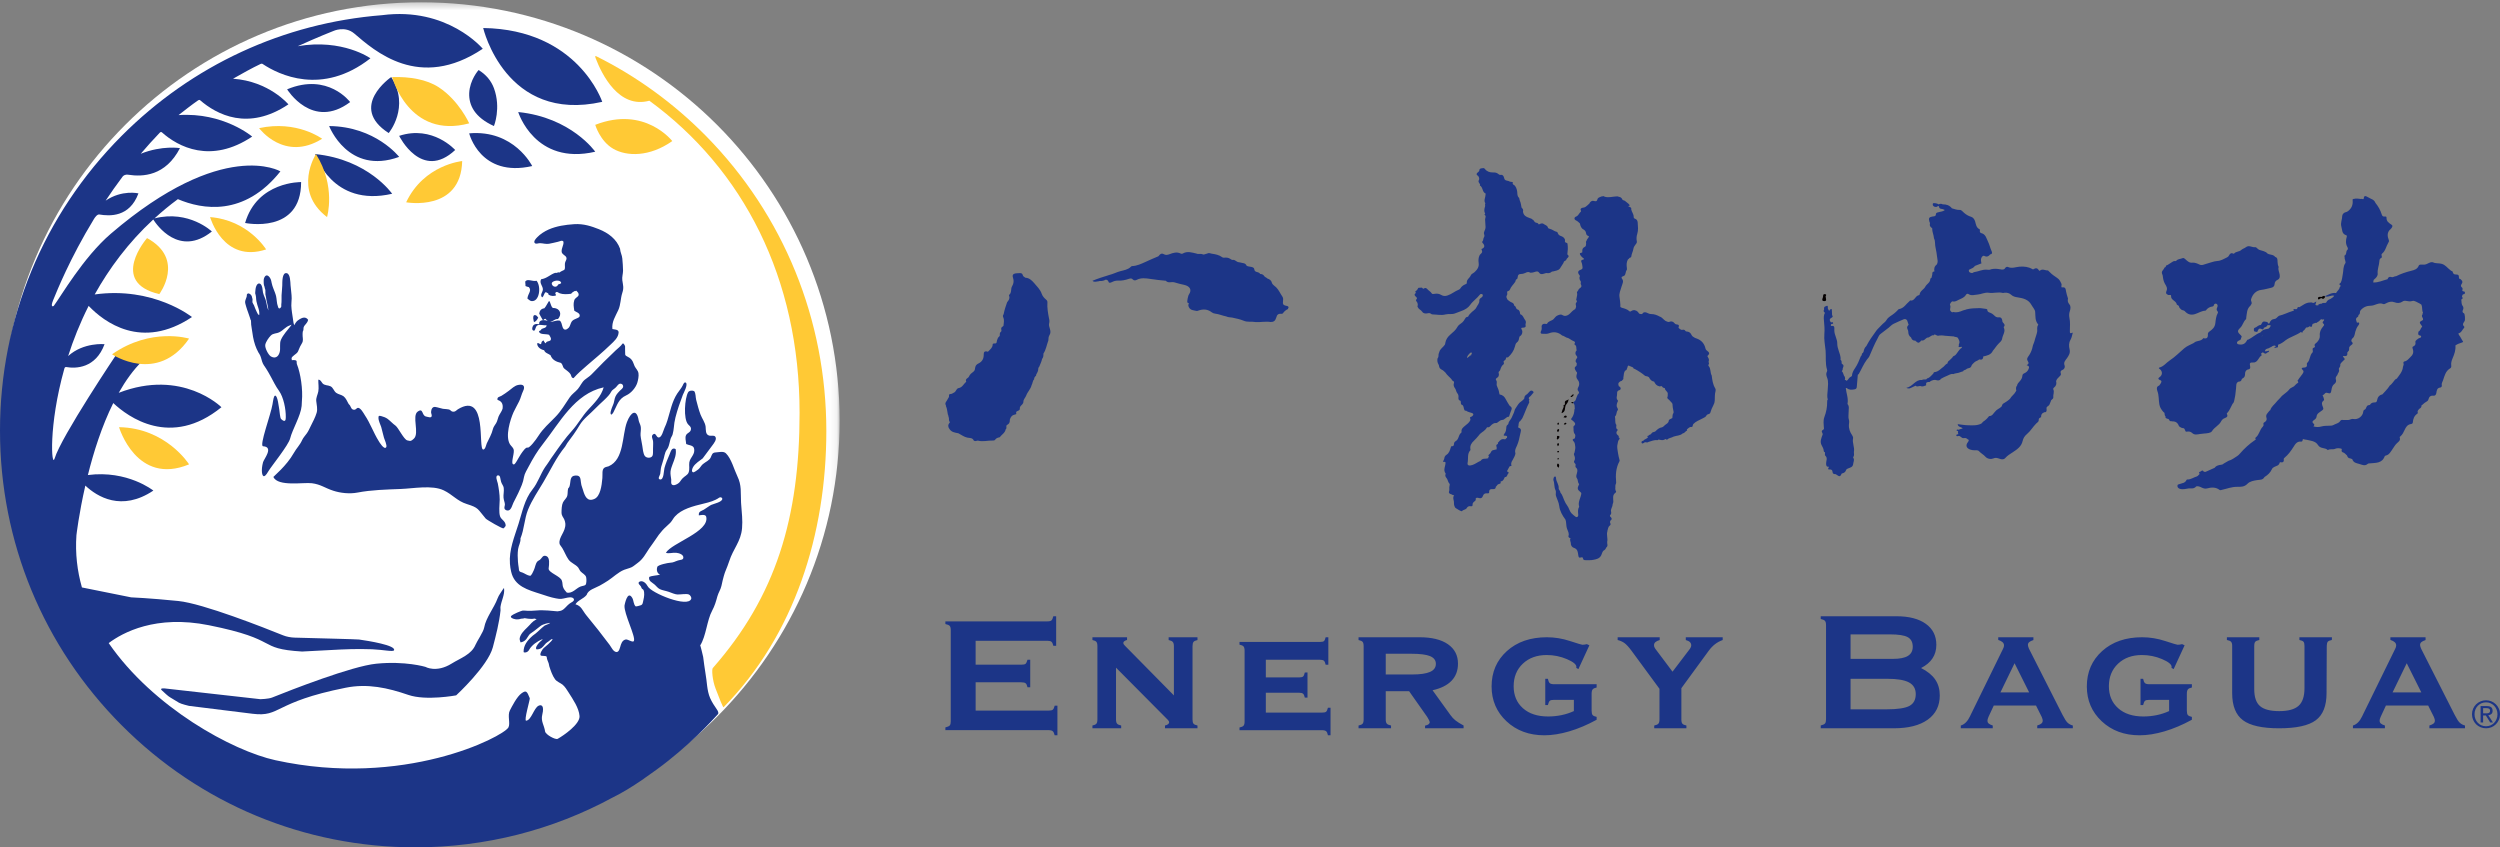 <svg xmlns="http://www.w3.org/2000/svg" xmlns:xlink="http://www.w3.org/1999/xlink" width="357" height="121" viewBox="0 0 357 121">
    <rect x="0" y="0" width="357" height="121" fill="#808080" stroke="none"/>
    <defs>
        <path id="prefix__a" d="M0.379 0.33L119.9 0.33 119.9 119.851 0.379 119.851z"/>
    </defs>
    <g fill="none" fill-rule="evenodd">
        <g transform="translate(-1) translate(1)">
            <mask id="prefix__b" fill="#fff">
                <use xlink:href="#prefix__a"/>
            </mask>
            <path fill="#FFF" d="M119.9 60.09c0 33.005-26.756 59.761-59.76 59.761-33.006 0-59.761-26.756-59.761-59.76C.379 27.084 27.134.328 60.139.328 93.144.329 119.9 27.085 119.9 60.09" mask="url(#prefix__b)"/>
        </g>
        <path fill="#1C3587" d="M48 18s2.708 7.055 10 4.404c0 0-3.372-4.346-10-4.404M66 21.42s-3.198-3.596-8-2.02c0 0 3.198 6.512 8 2.02M57 27.669S53.594 22.76 46 22c0 0 2.366 7.664 11 5.669M86 21.667S82.587 16.766 75 16c0 0 2.365 7.668 11 5.667M77 23.712s-2.577-5.23-9-4.67c0 0 1.569 6.368 9 4.67M71.535 18s1.046-2.557 0-5.405c-.38-1.027-1.107-1.943-2.193-2.595 0 0-1.266 1.402-1.34 3.316-.059 1.714.788 3.442 3.533 4.684M44 26s-6.265-.12-8 5.841c0 0 8.007 1.673 8-5.84M56.866 11s-6.202 4.252-.36 8c0 0 3.106-3.716.36-8M87 14.543S83.575 4.205 70 4c0 0 3.189 13.639 17 10.543M51 14.576s-3.164-4.262-9-1.822c0 0 3.6 5.87 9 1.822M72.985 84.042c-.044-.098-.102.003-.116.04-.247.422-.632.856-.827 1.394-.444 1.247-1.655 2.739-1.902 4.14-.116.637-1.01 1.916-1.242 2.465-.58 1.39-2.14 1.893-3.396 2.673-2.2 1.373-3.753.474-3.753.474s-2.868-.867-7.02-.451c-3.49.346-12.18 3.75-14.88 4.834-.522.206-1.662.233-1.662.233l-13.66-1.537s-.82-.084-.414.274c.37.333.879.838 1.176.997.268.148.835.499 1.263.766.313.19 1.438.455 1.438.455l9.08 1.127c4.072.502 2.91-1.651 13.304-3.72 3.121-.626 6.003.017 8.943 1.029 2.526.868 6.824.061 6.824.061s4.522-4.158 5.239-6.87c.45-1.714.908-3.496 1.097-5.259.022-.156-.036-.308-.015-.46.116-.93.632-1.747.523-2.665M42.552 46.506c-.446.566-1.14 1.33-1.436 2.022-.234.537-.029 1.206-.178 1.76-.212.782-.75.92-1.265.604-.355-.216-.871-1.206-.793-1.659.078-.42.488-1.015.785-1.31.354-.361.779-.26 1.225-.479.565-.274.876-.77 1.478-.971.078-.029.163-.074.247-.112-.014.05-.028.105-.063.145m1.775.591c.022-.12-.006-.255.036-.376.163-.405.53-.526.637-1.055-.346-.477-.807-.32-1.18-.105-.093.054-.157.123-.27.182-.185.11-.418.46-.532.705-.127-.3-.14-.618-.19-.935-.078-.577-.205-1.202-.227-1.873-.007-.318.043-.65.05-1.019.006-.548-.12-1.3-.163-1.91-.028-.39-.021-1.599-.545-1.7-.68-.148-.623 1.299-.636 1.752-.008.49-.079.88-.1 1.387-.02.409.029.868-.042 1.354-.021.136.042.23-.035.358-.05.089-.17.217-.283.176-.113-.036-.135-.212-.17-.31-.163-.398-.149-.99-.255-1.446-.085-.358-.255-.74-.396-1.111-.092-.236-.17-.47-.24-.792-.029-.123-.043-.277-.092-.41-.17-.487-.666-.99-.963-.309-.077.19-.092.395-.077.599.013.153-.008.306.041.46.05.158.107.295.128.465.015.079.057.14.071.222.02.171-.014.42.007.657.014.091.063.209.07.296.071.65.297 1.255.361 1.971-.212-.43-.24-.972-.396-1.493-.07-.237-.17-.427-.269-.687-.078-.2-.156-.503-.177-.818-.014-.266-.148-.8-.431-.846-.453-.085-.594.743-.601 1.11 0 .098-.029.207-.015.303.043.182.106.317.113.51.015.2.022.405.058.6.14.776.48 1.205.402 1.99-.19-.063-.254-.27-.346-.44-.156-.29-.255-.601-.396-.948-.072-.158-.206-.332-.234-.457-.021-.073.042-.284.021-.43 0-.051-.042-.114-.05-.18-.014-.127-.056-.299-.183-.44-.163-.187-.418-.307-.56-.075-.05.095 0 .213-.056.366-.085.23-.199.515-.212.697-.007.205.085.443.155.709.15.536.39 1.065.56 1.646.02.066.028.124.05.183.013.036.063.105.07.13.035.21 0 .4.029.607.041.376.126.738.176 1.15.1.796.29 1.599.615 2.333.036.077.079.121.1.194.063.183.184.343.282.504.206.324.277.712.39 1.08.127.41.353.672.58 1.019.234.362.445.745.65 1.122.375.69.715 1.4 1.175 2.032.659.909.998 2.633.977 3.77 0 .393-.063.827-.665.27-.17-.165-.213-1.103-.262-1.337-.064-.27-.226-2.06-.601-2.006-.184.027-.255.539-.368 1.225-.22 1.422-1.94 5.98-1.345 6.004 1.57.085.114 1.822-.007 2.277-.312 1.153-.156 2.058.156 1.993.269-.077.495-.537.644-.763.446-.73 2.83-3.662 3.071-4.626.311-1.267 1.507-3.232 1.641-4.634.02-.251.014-.46.035-.686.156-1.676-.176-3.935-.714-5.294-.007-.011-.014-.019-.014-.03v-.036c.014-.113-.043-.153-.022-.274.05-.27-.46-.251-.693-.218v-.066c0-.125-.05-.187-.035-.23.106-.325.672-.556.877-.877.113-.175.192-.482.34-.767.113-.234.31-.508.367-.697.092-.325-.02-.694-.006-1.04.013-.114-.007-.304.028-.417.035-.102.078-.124.091-.245" transform="translate(-1)"/>
        <path fill="#1C3587" d="M102.57 72.095c-.255.12-.75.503-1.06.685-.364.211-.793.233-.713.82.21-.03.96-.222 1.053.203.48 2.14-4.933 3.725-5.761 5.133.413.168.93-.048 1.467 0 .466.047 1.076.276 1.025.718-.037.331-.437.273-.756.38-.472.145-.625.305-1.141.327-.276.007-1.729.295-1.823.594-.175.558.058.984.406 1.097-.472.153-1.14.127-1.562.339-.123.594.364.733.748 1.065.277.233.444.516.785.68.32.158.865.238 1.257.377.458.163.894.364 1.236.378.443.019 1.278-.146 1.635 0 .195.081.406.409.34.617-.442 1.345-5.725-.825-6.212-1.783-.203-.393-.726-.973-1.257-.615-.144.265.095.382.27.615.057.08.072.219.138.31.079.102.188.11.24.208.174.354.109.98 0 1.4-.102.408-.059.732-.48.816-.24.065-.379.127-.61.142-.342-.244-.291-.868-.517-1.232-.697-1.17-1.096 1.09-1.096 1.083-.117 1.137 1.634 4.49 1.336 5.076-.145.292-.864-.277-1.17-.211-.523.11-.668.645-.792 1.097-.13.466-.333.948-.864.55-.225-.167-.421-.586-.647-.888-1.075-1.43-2.158-2.819-3.313-4.21-.56-.678-.69-1.335-1.555-1.575.334-.583 1.134-.77 1.59-1.334.24-.755 1.179-.948 1.876-1.334.407-.222.807-.467 1.192-.718.725-.47 1.43-1.188 2.288-1.538.335-.138.733-.204 1.09-.379.24-.117.56-.4.858-.613.77-.564 1.103-1.26 1.634-2.056.305-.462.654-.87.916-1.296.298-.475.61-.872.96-1.272.34-.39.74-.697 1.125-1.09.291-.303.436-.664.683-.923.952-1.042 2.522-1.45 4.192-1.851.713-.168 1.526-.397 2.115-.824.145-.102.414-.055.444.139.065.478-1.244.736-1.57.893m4.271-.051c-.014-.106-.014-.209-.02-.314-.073-1.393.109-2.42-.517-3.706-.472-.97-.857-2.52-1.635-3.285-.355-.354-.973-.163-1.452-.138-.538.026-.538.32-.727.719-.204.443-.698.604-1.119.953-.255.212-.392.548-.66.755-.117.095-.59.448-.735.416-.291-.084-.123-.547 0-.755.305-.52.981-.934 1.366-1.232.414-.572.944-1.272 1.402-1.884.196-.266.683-.864.392-1.225-.181-.233-.588-.076-.842-.142-.59-.152-.48-.813-.531-1.28-.072-.6-.508-1.158-.726-1.723-.262-.685-.437-1.404-.626-2.118-.094-.4-.043-.845-.26-1.21-.285-.178-.75-.102-.887.138-.48.828-.712 3.807 0 4.585.196.216.414.326.407.65-.015.5-.516.543-.684.857-.21.388-.036.793 0 1.3.364.183.93.157 1.098.547.283.918-.545 1.33-.654 2.089-.065.467.087.926-.102 1.435-.138.365-.56.504-.886.854-.247.265-.35.55-.618.713-.21.14-.639.365-.872.15-.182-.175-.08-.485-.101-.707-.044-.386-.139-.762-.103-1.147.037-.365.175-.72.299-1.058.275-.707.567-1.385.436-2.158-.574-.302-.69.346-.88.784-.246.55-.573 1.356-.719 1.92-.101.388-.08 1.717-.618 1.638-.435-.06-.029-.58.015-.803.065-.35.05-.695.153-1.052.108-.383.247-.763.349-1.153.079-.31.137-.62.24-.889.1-.266.304-.455.406-.722.145-.354.203-.747.312-1.126.058-.24.24-.455.306-.685.101-.371.145-.722.167-.925.058-.566.102-.963.24-1.503.283-1.122.667-2.19 1.053-3.221.095-.233.807-1.543.407-1.758-.218-.112-.356.27-.421.408-.203.416-.531.77-.785 1.16-.763 1.174-.988 2.51-1.402 3.83-.117.369-.248.737-.422 1.084-.153.313-.392 1.482-.894 1.352-.29-.082-.37-.788-.777-.394-.247.237-.008.618.037.888.043.292 0 .766 0 1.134-.008.38.028.777-.073.988-.174.376-.88.379-1.119 0-.197-.294-.291-1.002-.342-1.435-.058-.446-.204-.97-.247-1.473-.022-.397.087-.813.036-1.196-.044-.354-.261-.67-.305-.95-.283-1.761-1.14-1.16-1.671.243-.719 1.903-.37 5.347-2.622 6.317-.19.08-.473.08-.648.244-.32.292-.196.838-.24 1.432-.094 1.141-.312 2.606-1.125 2.978-1.061.489-1.403-.456-1.643-1.265-.072-.259-.189-.528-.232-.718-.124-.532-.051-1.075-.378-1.268-.276-.16-.698-.058-.821 0-.458.236-.32.98-.509 1.505-.064.19-.217.212-.203.375-.066.27-.022.62-.103.93-.108.375-.45.611-.616.95-.182.373-.204 1.051-.204 1.44.008.519.283.694.407 1.025.058.153.124.35.138.55.087 1.182-1.017 1.943-.821 2.909.037.143.254.375.378.58.32.527.53 1.119.879 1.625.378.547 1.025.693 1.41 1.18.123.16.188.39.341.548.24.266.698.456.784.82.066.296.06.874-.072 1.063-.11.162-.472.165-.748.275-.603.23-1.155 1.041-1.948.853-.188-.227-.42-.441-.544-.825-.073-.22-.052-.64-.152-.852-.153-.67-1.977-1.155-1.89-1.78.073-.575.189-1.53-.306-1.741-.53-.226-.624.254-.929.51-.117.106-.276.135-.377.255-.284.317-.314.849-.502 1.229-.066.138-.349.834-.545.812-.415-.062-.72-.32-1.097-.47-.146-.061-.342-.065-.429-.215-.08-.124-.058-.321-.087-.458-.052-.281-.08-.562-.11-.85-.05-.597-.065-1.21.016-1.812.072-.525.399-.994.34-1.535.546-1.315.546-2.776 1.083-4.11.567-1.39 1.425-2.64 2.188-3.926 1.024-1.724 1.823-3.502 3.108-5.07.117-.147.183-.346.305-.51.64-.842 1.207-1.622 1.752-2.54.538-.92 1.512-1.619 2.238-2.384.69-.733 1.962-1.72 2.275-2.398.123-.271.428-.376.69-.649.225-.234.356-.525.646-.51.269.006.386.225.378.404-.008.252-.29.426-.48.616-.443.451-.595.686-.718 1.1-.037.147-.074.314-.116.521-.051.267-.197.519-.284.773-.095.267-.335.883-.109.996.094.047.298-.285.312-.31.552-1.025.698-1.918 1.838-2.432.69-.306 1.352-1.093 1.57-1.775.123-.396.24-.962.175-1.377-.06-.416-.378-.66-.553-1.02-.146-.303-.21-.653-.436-.919-.181-.22-.392-.347-.69-.5-.306-.153-.196-.324-.226-.6-.028-.27.015-.549-.007-.81-.007-.077-.24-.561-.378-.368-.261.375-.624.627-.958.944-1.127 1.064-2.348 2.274-3.445 3.423-.297.31-.675.517-.988.783-.422.357-.618.893-.974 1.312-.37.43-.835.71-1.162 1.188-.69 1.002-1.22 1.972-2.1 2.857-.821.832-1.708 1.615-2.347 2.614-.421.674-1.308 1.797-1.562 1.71-.269-.088-.69.532-.958.921-.379.566-.858 1.62-1.055 1.473-.443-.062.08-1.363.037-1.986-.037-.413-.357-.572-.552-.886-.698-1.152.037-3.498.515-4.58.248-.534.545-1.034.8-1.557.232-.46.334-.988.552-1.437.313-.627.16-1.072-.69-.897-.538.11-.916.529-1.345.839-.334.248-.719.525-1.06.723-.247.141-.64.137-.545.578.509.157.835.485.719 1.265-.13.415-.421.736-.582 1.13-.13.324-.152.612-.334.918-.16.277-.378.51-.457.83-.197.804-.545 1.332-.88 2.06-.094.205-.21.875-.501.883-.806.025.683-8.366-3.625-5.752-.233.146-.32.325-.581.346-.291.02-.386-.108-.546-.244-.153-.138-.8-.127-1.002-.167-.37-.073-.735-.213-1.098-.266-.399-.059-.581.306-.602.71-.015.183.094.346.094.525-.007.412-.48.197-.806.135-.655-.132-.364-1.298-1.192-.711-.88.609.283 3.127-.56 3.875-.37.32-.392.39-.937.24-.494-.135-1.272-1.815-1.685-2.113-.408-.286-.735-.672-1.134-.967-.24-.178-.625-.32-.909-.39-.305-.072-.377-.066-.384.23-.008.452.26.911.392 1.33.145.506.247 1.024.392 1.524.073.247.473 1.107.328 1.351-.277.468-.989-.713-1.084-.877-.748-1.196-1.198-2.537-1.99-3.706-.167-.268-.603-1.073-.988-1.029-.153.018-.284.266-.472.274-.444.025-.495-.358-.647-.617-.052-.076-.153-.146-.204-.236-.21-.365-.363-.795-.705-1.065-.312-.237-.734-.266-1.053-.495-.356-.256-.415-.74-.82-.94-.38-.183-.858-.089-1.15-.435-.152-.182-.26-.51-.588-.506-.014.557.095 1.122 0 1.676-.088.46-.334.868-.298 1.35.05.575.226 1.133.058 1.704-.195.66-.552 1.299-.85 1.91-.181.358-.327.718-.567 1.043-.217.31-.493.587-.653.94-.328.736-.8 1.145-1.199 1.86-1.025 1.828-2.928 3.366-2.914 3.41.676 1.422 4.33.734 5.515.894 1.272.167 1.838.678 3.044 1.068 1.018.335 2.332.48 3.452.265 1.99-.382 4.155-.434 6.168-.513 1.795-.062 4.49-.602 6.155.196 1.286.616 1.903 1.52 3.298 1.955 1.744.546 1.511.691 2.696 2.076.153.18 2.398 1.484 2.543 1.397.13-.087.196-.234.305-.346.03-.686-.596-.857-.785-1.333-.224-.578-.08-1.692-.065-2.429 0-.743-.138-1.622-.275-2.325-.044-.216-.48-1.192.1-1.13.277.029.256.536.378.926.117.368.327.532.371.853.066.51-.072.987-.029 1.4.03.352.174.651.196.928.022.164-.116.42-.058.612.058.238.392.35.61.274.363-.123.516-.773.662-1.09.225-.474.494-.93.705-1.406.363-.824.676-1.407.813-2.29.073-.46.443-1.053.683-1.508.589-1.12 1.206-2.157 1.991-3.153 2.449-3.106 4.512-7.196 8.698-8.121-.363 1.315-1.344 2.252-2.239 3.226-.85.929-1.446 2.045-2.281 2.97-.996 1.093-1.824 2.285-2.667 3.492-.217.314-.435.59-.632.93-.16.274-.37.51-.545.779-.676 1.017-1.03 2.227-1.802 3.187-1.133 1.42-1.453 3.21-1.99 4.905-.581 1.862-1.381 3.718-1.228 5.708.028.382.087.759.174 1.133.473 2.1 2.398 2.595 4.214 3.179.705.226 1.417.487 2.15.62.27.051.539.105.807.076.407-.04.8-.197 1.207-.215.182-.008.435.018.545.185.166.256-.153.456-.335.55-.21.113-.385.256-.552.424-.32.32-.633.74-1.12.791-.1.01-.195.029-.304.047-.545-.059-2.136-.211-2.878-.128-.45.056-1.191.056-1.33.056-.145 0-.617-.063-.798-.027-.175.034-1.294.463-1.613.769 0 0-.117.158.108.288.219.132.72.303 1.316.095 0 0 .407-.02.501-.08 0 0 .923.2 1.395.06 0 0 .131.039.327.086-.72.401-.792.66-1.359 1.199-.406.38-.937.919-1.054 1.487-.05.22.037.375.11.628.225-.016.603-.176.822-.46.224-.3.377-.627.544-.755.48-.346.777-.535 1.467-1.107.183-.15.509-.274.822-.365.225-.069.537-.065.573-.113.008.088-.464.273-.777.397-.603.452-1.068 1.028-1.7 1.44-.763.66-1.345 1.404-1.308 2.336.007.102.552.16.799-.328.102-.197.218-.328.32-.44.574-.664 1.526-1.062 1.584-1.065.029.087-.233.23-.444.455-.326.35-.639.817-.413 1 .123.013.465-.008.718-.202.32-.237.546-.66.793-.798.275-.156.494-.404.647-.455.385-.14-.175.503-1.148 1.283-.168.154-.588.806-.429 1.028.116.157.858-.015.872.24.022.36.153.525.276.89.044.141.05.299.094.44.196.602.444 1.346.821 1.849.27.353.727.499 1.069.765.34.277.64.758.871 1.13.625.99 1.468 2.202 1.555 3.356.08 1.156-2.28 2.785-3.116 3.25-.327.178-1.737-.607-1.803-1.054-.13-.908-.639-1.448-.4-2.407.327-1.345-.167-1.443-.53-1.264-.683.335-1.017 2.051-1.773 2.14-.363.043.574-3.059.516-3.212-.414-1.057-.544-1.145-1.17-.707-.669.47-1.38 1.888-1.67 2.446-.38.71.1 1.873-.211 2.435-.756 1.326-14.939 8.696-33.27 4.68-6.119-1.338-17.446-7.498-23.811-16.726 2.005-1.506 6.728-4.072 14.299-2.552 10.397 2.085 6.662 3.343 13.311 3.758l5.479-.288s2.434-.127 4.519-.037c1.642.07 3.023.401 3.138.142.306-.704-3.654-1.344-4.998-1.534-.298-.043-6.104-.183-9.191-.27-.575-.015-1.178-.138-1.65-.327-2.623-1.058-11.444-4.55-14.968-4.903-4.156-.419-6.735-.521-6.735-.521l-7.026-1.415c-.669-2.361-.967-4.854-.785-7.457 0 0 .342-3.025 1.272-7.088 1.678 1.577 5.166 3.757 9.714.714 0 0-3.683-2.953-9.35-2.22.812-3.258 1.983-6.976 3.625-10.279 2.092 1.968 8.203 6.48 15.447.594 0 0-5.595-5.57-14.67-2.055.981-1.732 2.093-3.299 3.387-4.556l-3.612-1.087s-7.993 11.897-8.93 15.024c-.429 1.447-.915-4.625 1.388-12.818.022-.091.087-.273.254-.248 1.403.252 4.222.182 5.493-3.262 0 0-3.008-.299-5.202 1.698.734-2.3 1.693-4.72 2.928-7.166 2.18 2.283 7.557 6.401 14.756 1.593 0 0-5.484-4.395-13.892-3.226 2.064-3.699 4.789-7.395 8.364-10.704.486.768 3.713 5.431 8.37 1.713 0 0-3.27-3.12-8.189-1.873 1.039-.951 2.143-1.87 3.335-2.745 3.48 1.48 9.468 2.53 14.641-3.966 0 0-8.153-4.854-24.203 8.894-3.937 3.372-7.17 8.996-8.152 10.304-.058.076-.545.302-.102-.795.553-1.345 2.398-5.97 5.835-11.608.146-.237.464-.69.763-.638 1.46.248 4.316.423 5.587-3.015 0 0-2.347-.554-4.686 1.039.748-1.126 1.554-2.278 2.427-3.44.095-.12.34-.332.791-.263 2.086.324 5.326.2 7.397-3.798 0 0-2.528-.426-5.602.806.873-1.025 1.788-2.046 2.76-3.055.038-.044.205-.062.241-.022 2.332 2.088 7.011 4.57 12.912.623 0 0-4.113-3.505-10.514-3.068.726-.57 1.954-1.532 2.761-2.085.174-.124.268-.08.305-.051 2.375 2.059 6.866 4.454 12.621.604 0 0-2.74-3.294-7.905-3.665 1.315-.745 2.63-1.488 3.93-2.107.183-.085.283-.015.335.028 2.201 1.459 8.421 4.597 15.352-.834 0 0-3.967-2.832-10.375-1.731 2.993-1.36 5.071-2.165 5.071-2.165s1.65-.791 3.008.364c2.841 2.417 9.257 8.249 18.34 2.169 0 0-5.022-6.025-14.387-4.797C41.5 3.281 28.45 9.3 18.372 19.398 7.17 30.646 1 45.586 1 61.485c0 15.895 6.169 30.841 17.373 42.083C29.584 114.809 44.479 121 60.319 121c10.005 0 19.618-2.477 28.177-7.12 1.402-.684 2.804-1.561 4.134-2.465.087-.058.175-.106.254-.165h-.022c.662-.455 1.301-.91 1.904-1.351 4.549-3.31 7.92-6.983 8.756-7.914.123-.141.043-.414-.168-.699-.305-.43-.719-1.062-.952-1.611-.472-1.101-.435-2.35-.66-3.528-.138-.777-.219-1.56-.328-2.333-.022-.12-.399-1.7-.428-1.643.85-1.328.958-3.594 1.715-4.983.363-.668.552-1.33.748-2.052.146-.518.465-.962.575-1.484.232-1.137.479-1.888.551-2.045.145-.32.501-1.279.545-1.436.589-1.854 1.678-2.81 1.845-4.745.102-1.13-.043-2.253-.124-3.382" transform="translate(-1)"/>
        <path fill="#1C3587" d="M76.875 42.992c1.156.16 1.445-2.026.756-2.897-.652.14-1.304-.36-1.63.114-.007.236.059.38.037.638.14.077.325.107.489.158.452.532-.14.892-.215 1.627.178.118.333.325.563.36M78.521 45.731c.157-.032.186-.202.35-.216.135.161.328.272.418.477.572.08.788-.45 1.4-.444.595-.667.304-1.495-.597-1.57-.431.15-.49-1.155-.722-.958-.238.35-.358.693-.64 1.006-.432.048-.663.31-.73.744.15.348.357.63.521.961M77.858 45.356c-.158-.175-.257-.426-.603-.338-.217.244-.069.665 0 .982.327-.11.465-.373.603-.644" transform="translate(-1)"/>
        <path fill="#1C3587" d="M80.71 40.624c-.225.58-.963.29-.918-.203.135-.38 1.272-.55 1.347 0-.09.12-.286.137-.429.203m2.259-8.61c-1.228.082-2.492.263-3.621.76-.588.262-1.205.649-1.641 1.113-.15.156-.527.545-.37.787.152.24.558.04.777.051.444.014.835.159 1.28.087.42-.073.865-.189 1.279-.284.278-.053.595-.285.783-.028.083.522-.309.878-.25 1.493.115.377.499.465.641.711.174.356-.135.508-.18.958-.03.305.09.707-.106.885-.232.115-.488.209-.67.373-.248-.105-.338.12-.602.037-.738.242-1.16.794-2.017.92-.308.573.286.957.247 1.498-.022.34-.458.744-.105 1.088.28-.153.242-.603.528-.748.27.152.398.139.39.37.317.193.739.236 1.062.102 0-.145-.097-.196-.105-.341.218-.322.4-.055.632.036.46.174 1.092.141 1.627.07.105-.117.188-.221.391-.305-.016-.135.15 0 .354-.138.172.196.414.345.316.678-.06.206-.504.363-.602.682-.166.566-.084.885 0 1.5.195.182.835.302.774.751-.037.35-.82.359-1.128.78-.188.261-.226.65-.422.881-.075.087-.3.257-.384.276-.67.148-.474-.903-.888-1.258-.527-.131-1.047.22-1.445.17-.106-.015-.181-.102-.286-.134-.61-.232-1.326-.156-1.235.474-.278-.054-.58-.083-.783.102-.196.182-.384.819.075.816.248-.226.158-.642.497-.78.34-.145.828.047 1.272 0-.014.402-.458.4-.745.54 0 .218-.225.182-.354.342.12.51.963.314 1.453.478.113.24.339.435.24.718-.066.21-.382.17-.594.301-.097.058-.053.236-.218.17-.038-.145-.18-.18-.173-.373-.28.025-.361.246-.391.511-.272.063-.317-.25-.565-.1-.008.513.467.862.994.981.135.407.61.479.918.714.211.638.783.932 1.483 1.096.195.155.249.42.323.602.046.122.144.188.144.192.038.032.076.068.12.1.279.226.61.432.79.733.114.201.099.526.422.548.573-.648 1.227-1.218 1.912-1.807 1.175-1.01 2.29-1.928 3.388-2.994.466-.442 1.062-.96 1.129-1.657.015-.104.023-.312-.218-.417-.196-.08-.445-.087-.663-.137-.112-1.034.422-1.791.837-2.698.368-.801.307-1.646.578-2.47.25-.753.098-1.08 0-1.809-.06-.453.106-.925.106-1.36 0-.588-.06-1.16-.106-1.736-.036-.479-.293-.882-.323-1.4-.49-1.363-1.656-2.244-3.034-2.792-1.031-.403-2.145-.8-3.538-.71" transform="translate(-1)"/>
        <path fill="#FFC935" d="M101.867 19.469c-4.68-4.75-10.003-8.601-15.779-11.466 0 0-.172-.051-.035.295.887 2.334 3.324 7.273 7.674 6.084 13.4 9.786 21.453 25.342 21.453 44.573 0 14.94-3.36 26.18-12.396 36.445-.165.186-.065 1.71.4 2.924.51 1.345 1.07 2.75 1.141 2.673C114.443 90.709 119 76.243 119 61.565c0-15.902-6.09-30.846-17.133-42.096M38 18.298s3.597 4.886 9 1.518c0 0-3.597-2.696-9-1.518M31 31s1.866 6.638 8 4.617c0 0-2.546-4.183-8-4.617M46.118 22s-3.366 5.228 1.583 9c0 0 1.32-4.397-1.583-9M18 61s2.493 8.422 10 5.31c0 0-3.264-5.196-10-5.31M57 11.011s2.373 8.928 11 6.603c0 0-1.448-3.26-4.367-5.164-1.704-1.105-4.143-1.527-6.633-1.439M59 28.887s7.815 1.428 8-5.887c0 0-5.454.507-8 5.887" transform="translate(-1)"/>
        <path fill="#FFC935" d="M86 17.826s.678 2.339 2.588 3.43c1.903 1.09 5.145 1.186 8.412-1.11 0 0-3.922-5.091-11-2.32M21.997 34s-5.497 6.305 1.75 8c0 0 3.762-4.997-1.75-8M28 48.353s-5.412-1.666-11 2.239c0 0 6.464 4.349 11-2.239z" transform="translate(-1)"/>
        <path fill="#1C3587" d="M150.706 101.476c.321 0 .534-.045.64-.137.105-.092.192-.282.263-.571H152V105h-.391c-.07-.288-.163-.484-.279-.585-.115-.1-.323-.151-.624-.151H136v-.39c.321-.077.529-.171.624-.282.095-.11.143-.301.143-.57V89.978c0-.29-.05-.489-.15-.6-.1-.11-.307-.2-.617-.267v-.376h14.525c.31 0 .52-.047.625-.144.105-.095.193-.293.264-.592h.405v4.218h-.405c-.061-.28-.147-.468-.256-.564-.111-.096-.281-.144-.512-.144H140.32v3.409h6.502c.32 0 .532-.044.632-.13.1-.087.19-.28.272-.578h.39v3.928h-.39c-.06-.279-.149-.467-.264-.563-.115-.096-.328-.144-.64-.144h-6.502v4.044h10.386zM168.633 99.304v-7.008c0-.295-.053-.503-.16-.627-.106-.121-.303-.212-.591-.271V91H172v.398c-.28.059-.468.147-.564.264-.097.118-.145.33-.145.634v10.438c0 .294.048.498.145.611.096.113.284.2.564.257V104h-4.64v-.398c.184-.038.328-.1.435-.184.105-.082.158-.168.158-.257 0-.059-.017-.12-.05-.184-.034-.063-.08-.124-.137-.184l-7.399-7.45v7.391c0 .285.05.486.152.604.1.117.296.206.585.264V104H157v-.398c.28-.058.468-.144.563-.257.096-.113.146-.317.146-.61V92.265c0-.294-.05-.498-.146-.611-.095-.113-.284-.198-.563-.257V91h4.942v.383c-.183.058-.318.122-.404.191-.087.069-.131.152-.131.25 0 .05.015.102.044.155.029.054.092.13.187.228l6.995 7.097zM189.463 91.671c.313 0 .514-.043.605-.129.09-.085.168-.266.235-.542h.384v3.925h-.384c-.057-.285-.14-.476-.25-.571-.108-.095-.306-.143-.59-.143h-7.703v2.526h4.727c.303 0 .503-.045.598-.135.095-.09.175-.279.242-.564l.384-.015v3.597h-.384c-.057-.276-.14-.461-.25-.556-.109-.096-.306-.143-.59-.143h-4.727v2.84h8.016c.304 0 .503-.043.598-.13.094-.084.18-.275.257-.57H191V105h-.37c-.057-.285-.142-.478-.256-.578-.114-.1-.313-.15-.598-.15H178v-.385c.284-.057.477-.143.577-.257.1-.114.15-.309.15-.585V92.899c0-.276-.05-.47-.15-.586-.1-.114-.293-.2-.577-.257v-.385h11.463zM202.53 93.356h-3.646v2.959h3.764c1.157 0 2.01-.123 2.564-.368.554-.245.83-.628.83-1.15 0-.5-.272-.865-.815-1.096-.543-.23-1.442-.345-2.697-.345zm-3.646 9.378c0 .285.052.486.156.604.102.117.303.206.6.264V104H195v-.398c.287-.058.479-.144.578-.257.099-.113.149-.317.149-.611V92.266c0-.294-.05-.498-.149-.611-.099-.113-.29-.198-.578-.257V91h8.715c1.74 0 3.088.331 4.047.993.958.664 1.438 1.589 1.438 2.776 0 .992-.307 1.806-.92 2.444-.613.638-1.517 1.09-2.712 1.355l2.55 3.533c.207.294.443.55.711.766.267.215.657.461 1.171.735V104h-5.5v-.382c.218-.04.384-.103.497-.192.114-.088.171-.197.171-.324 0-.03-.04-.127-.118-.295-.08-.167-.164-.314-.252-.441l-2.58-3.666h-3.334v4.034zM229 102.78c-1.323.725-2.622 1.276-3.897 1.654-1.275.377-2.464.566-3.567.566-2.176 0-3.977-.665-5.4-1.993-1.424-1.33-2.136-2.99-2.136-4.984 0-2.054.729-3.738 2.186-5.052 1.458-1.314 3.36-1.971 5.71-1.971 1.102 0 2.2.179 3.294.537 1.092.357 1.682.535 1.768.535.105 0 .21-.007.316-.022.106-.015.216-.038.33-.068l.36.166-1.567 3.398-.317-.181c.01-.02.018-.038.022-.053.005-.015.007-.043.007-.083 0-.352-.455-.722-1.365-1.11-.912-.387-1.87-.582-2.877-.582-1.4 0-2.536.414-3.409 1.238-.872.826-1.308 1.899-1.308 3.218 0 1.308.44 2.356 1.323 3.14.882.786 2.08 1.179 3.595 1.179.642 0 1.273-.062 1.892-.189.618-.126 1.215-.32 1.79-.581V99.94h-2.848c-.297 0-.496.045-.596.136-.1.09-.19.291-.267.604h-.374v-3.746h.374c.059.303.145.506.26.613.115.105.315.158.603.158H229v.468c-.278.06-.467.15-.568.272-.1.12-.15.338-.15.65v2.385c0 .302.047.512.143.627.096.116.288.204.575.264v.408zM237.974 98.361l-3.993-5.433c-.391-.529-.726-.894-1.005-1.096-.28-.201-.604-.347-.976-.435V91h6.003v.397c-.275.08-.477.177-.609.295-.133.118-.199.26-.199.427 0 .099.016.19.044.272.03.084.074.165.133.243l2.465 3.283 2.496-3.283c.058-.088.103-.171.132-.25.03-.078.044-.147.044-.206 0-.196-.062-.356-.183-.48-.123-.121-.32-.221-.595-.3V91H247v.397c-.411.148-.776.344-1.093.59-.318.245-.619.559-.903.941l-3.904 5.345v4.46c0 .295.05.5.146.612.098.113.29.2.574.258V104h-4.595v-.397c.294-.059.492-.148.594-.266.103-.117.155-.318.155-.603V98.36zM270.488 96.93h-5.227v4.362h5.107c1.604 0 2.705-.165 3.304-.492.599-.328.898-.888.898-1.681 0-.765-.322-1.32-.965-1.668-.644-.347-1.682-.52-3.117-.52zm.4-6.34h-5.627v3.497h6.057c.96 0 1.671-.14 2.132-.424.46-.282.69-.716.69-1.302 0-.655-.24-1.113-.72-1.376-.48-.264-1.324-.395-2.532-.395zM261 104v-.402c.316-.079.522-.176.616-.29.094-.114.141-.31.141-.588V89.28c0-.298-.05-.503-.148-.617-.1-.115-.302-.207-.609-.276V88h10.794c1.802 0 3.205.36 4.21 1.08 1.003.719 1.506 1.718 1.506 2.998 0 .734-.18 1.378-.542 1.928-.361.55-.908 1.014-1.64 1.39.91.458 1.583 1.004 2.019 1.639.435.635.653 1.394.653 2.277 0 1.478-.572 2.63-1.715 3.453-1.143.823-2.76 1.235-4.848 1.235H261zM288.682 94.71l-2.023 4.167h4.106l-2.083-4.167zm-1.64-2.076c.04-.079.072-.156.096-.235.025-.079.037-.152.037-.222 0-.186-.069-.344-.207-.47-.138-.128-.344-.236-.62-.324V91h5.023v.398c-.286.097-.488.198-.606.301-.118.103-.178.233-.178.39 0 .069.01.14.03.214.02.074.06.184.119.33l4.786 9.439c.296.579.542.96.74 1.141.195.181.442.312.738.39V104h-5.082v-.398c.285-.087.487-.186.605-.294.118-.107.177-.24.177-.397 0-.069-.01-.143-.03-.221-.018-.078-.058-.186-.117-.324l-.813-1.62h-6.027l-.754 1.62c-.06.138-.098.246-.118.324-.02.078-.03.152-.03.22 0 .168.056.303.17.405.113.103.308.2.584.287V104H281v-.398c.53-.147.975-.594 1.33-1.34.038-.087.068-.15.088-.19l4.624-9.438zM314 102.78c-1.323.725-2.623 1.276-3.897 1.654-1.276.377-2.464.566-3.567.566-2.176 0-3.977-.665-5.4-1.993-1.424-1.33-2.136-2.99-2.136-4.984 0-2.054.729-3.738 2.186-5.052 1.457-1.314 3.36-1.971 5.71-1.971 1.102 0 2.2.179 3.293.537 1.092.357 1.683.535 1.768.535.106 0 .211-.007.317-.022.106-.015.215-.038.33-.068l.36.166-1.567 3.398-.316-.181c.009-.02.016-.038.02-.053.006-.015.008-.043.008-.083 0-.352-.456-.722-1.366-1.11-.911-.387-1.87-.582-2.877-.582-1.4 0-2.535.414-3.408 1.238-.872.826-1.308 1.899-1.308 3.218 0 1.308.44 2.356 1.323 3.14.882.786 2.08 1.179 3.595 1.179.642 0 1.273-.062 1.891-.189.619-.126 1.215-.32 1.79-.581V99.94h-2.847c-.297 0-.497.045-.596.136-.101.09-.19.291-.267.604h-.373v-3.746h.373c.058.303.144.506.259.613.115.105.316.158.604.158H314v.468c-.279.06-.467.15-.568.272-.101.12-.15.338-.15.65v2.385c0 .302.046.512.143.627.095.116.288.204.575.264v.408zM330.08 92.241c0-.288-.047-.488-.14-.599-.094-.11-.289-.194-.585-.252V91H334l-.014.39c-.287.058-.477.137-.57.238-.094.1-.146.305-.155.613l-.03 6.739c0 1.827-.515 3.12-1.546 3.88-1.031.76-2.773 1.14-5.23 1.14-2.405 0-4.124-.382-5.154-1.147-1.03-.764-1.546-2.056-1.546-3.873V92.24c0-.279-.052-.476-.155-.591-.104-.116-.304-.202-.6-.26V91h4.63v.39c-.286.058-.478.142-.577.252-.098.111-.147.31-.147.6v6.174c0 1.136.276 1.941.828 2.417.552.476 1.47.715 2.752.715 1.272 0 2.189-.253 2.75-.758.563-.505.844-1.344.844-2.518v-6.03zM344.682 94.71l-2.023 4.167h4.106l-2.083-4.167zm-1.64-2.076c.04-.079.072-.156.096-.235.024-.079.037-.152.037-.222 0-.186-.07-.344-.207-.47-.138-.128-.344-.236-.62-.324V91h5.023v.398c-.286.097-.488.198-.606.301-.118.103-.178.233-.178.39 0 .069.01.14.03.214.02.074.06.184.119.33l4.786 9.439c.295.579.542.96.74 1.141.195.181.442.312.738.39V104h-5.082v-.398c.285-.087.487-.186.605-.294.118-.107.177-.24.177-.397 0-.069-.01-.143-.03-.221-.018-.078-.058-.186-.117-.324l-.813-1.62h-6.027l-.754 1.62c-.06.138-.098.246-.118.324-.02.078-.03.152-.03.22 0 .168.056.303.17.405.113.103.308.2.584.287V104H337v-.398c.53-.147.974-.594 1.33-1.34.038-.087.068-.15.088-.19l4.624-9.438zM297 47.494c-.24.058-.429.254-.424-.206.005-.631.075-1.272-.062-1.908-.062-.288-.052-.63.043-.905.125-.362.179-.748-.039-1.001-.243-.285-.282-.53-.205-.847-.102-.33-.227-.68-.277-.997-.066-.417-.09-.658-.577-.592-.094.013-.105-.103-.088-.19.024-.12.046-.237-.013-.358-.143-.295-.238-.554-.571-.784-.183-.126-.376-.256-.565-.395-.084-.072-.173-.14-.262-.207-.117-.098-.23-.203-.331-.317-.087-.098-.177-.215-.34-.174-.326-.035-.65-.247-.976.03-.103.089-.17-.053-.215-.121-.173-.265-.385-.258-.633-.124-.07.038-.112.114-.24.035-.559-.34-1.192-.399-1.825-.353-.554.04-1.095.307-1.664.043-.137-.064-.31.016-.394.153-.174.28-.409.237-.674.186-.439-.083-.884-.118-1.327-.016-.2.115-.413.085-.628.066-.633-.057-1.196.27-1.806.348-.101.013-.192.14-.326.13-.263-.041-.484-.12-.416-.46.182-.114.391-.174.577-.281.065-.041.117-.094.167-.152.041-.044.08-.089.122-.13l.92-.357c-.025-.156-.07-.312-.07-.468-.007-.37.272-.709.483-.597.357.188.613.066.837-.218.401-.06.24-.373.173-.527-.185-.424-.278-.883-.483-1.29-.235-.47-.327-1.08-.989-1.229-.122-.028-.22-.187-.176-.34.029-.096.026-.166-.056-.206-.473-.235-.5-.703-.627-1.132-.084-.287-.296-.567-.567-.644-.378-.109-.682-.296-.973-.535-.199-.162-.411-.455-.604-.445-.424.024-.783-.12-1.163-.228-.336-.434-.797-.58-1.324-.573l-.009-.004c-.193-.11-.385-.081-.575.011-.133-.092-.285-.153-.443-.163-.143-.008-.365-.095-.389.142-.02.202.142.339.34.38.112.024.24.014.334-.085.075 0 .216-.06.217-.003.012.477.448.314.671.464.022.012.044.017.067.018.013.033.124.036.032.102-.198.144-.437.165-.665.222-.197.074-.524.054-.537.291-.022.385-.27.325-.492.364-.497.086-.582.226-.446.73.052.093.103.205.077.297-.083.283.065.45.26.602l.075.077c-.034.488.216.925.244 1.402.083.172.142.35.141.546-.005.68.239 1.324.287 2.002.03.41.214.806-.034 1.203-.338.255-.414.595-.33.99-.196-.007-.308.108-.3.283.012.222-.088.41-.117.618-.06.052-.175.106-.173.157.016.534-.517.715-.718 1.122-.198.398-.756.581-.81 1.125-.003.04-.102.086-.163.1-.479.108-.555.87-1.186.733-.019-.005-.047.063-.079.088-.495.398-.807 1.041-1.525 1.148-.067.01-.13.094-.18.156-.139.17-.311.301-.475.444-.369.324-.863.504-1.115.958-.17.307-.489.464-.702.716-.24.285-.543.51-.76.812-.512.708-1.023 1.416-1.422 2.198-.256.213-.336.514-.403.82l-.095.152c-.152.064-.15.203-.162.335-.044.049-.106.091-.13.148-.234.583-.455 1.164-.82 1.69-.221.319-.428.688-.448 1.108-.02.03-.047.055-.076.076l-.025.024c-.233.086-.362.284-.498.476-.053.044-.106.087-.163.127-.07-.073-.151-.126-.255-.14l-.006-.01c.103-.137.012-.28.01-.421-.227-.222-.178-.594-.434-.8.044-.082.132-.169.124-.245-.03-.255.304-.542-.023-.75-.14-.09-.134-.143-.126-.275.008-.124-.02-.27-.15-.352.003-.094.02-.19.009-.282-.079-.706-.488-1.317-.481-2.073.005-.605-.402-1.184-.42-1.825.038-.635-.014-.705-.489-.66.02-.097-.049-.222.088-.284.083-.037.256.04.23-.138-.027-.194-.166-.101-.282-.086-.035.004-.092-.087-.125-.144-.176-.3.012-.443.25-.563.17-.107.077-.222.01-.336-.013-.24-.035-.481-.034-.722 0-.19-.104-.17-.202-.104-.077.05-.123.146-.188.23-.068-.126-.128-.23-.18-.336-.011-.02 0-.051 0-.078.01-.377-.015-.39-.397-.213-.232.11-.11.327-.152.496.014.063-.142.088-.038.17-.003.121.112.153.171.226-.186.326-.18.71-.148 1.04.063.67.125 1.335.064 2.002-.073.795.108 1.575.176 2.353.078.906-.07 1.834.207 2.72.031.102.04.187-.009.27-.174.288-.09.611.01.855.249.61.11 1.21.092 1.817-.013.437-.14.877.018 1.312-.087.099-.096.22-.093.343.015.748-.136 1.483-.393 2.165-.198.527-.097 1.01-.08 1.517.07.128-.031.216-.077.315-.439.164-.068.437-.088.657-.181.512-.449 1.03-.14 1.57.147.257.276.503.293.8.005.105.067.157.159.184l.019.036c0 .158-.045.369.034.44.382.346.121.736.122 1.103 0 .295.028.532.402.482 0 .168-.303.41.078.39.322-.018.415.112.44.374.024.255.191.298.4.291.302.083.639.665.89-.06.01-.032.092-.044.143-.058.241-.061.412-.196.491-.44.051-.16.182-.207.332-.264.315-.119.651-.185.698-.662.027-.287.22-.554 0-.844-.02-.028-.004-.11.023-.147.174-.235.04-.5.08-.742.111-.638-.26-1.236-.131-1.874.032-.16-.033-.317-.13-.46-.308-.454-.5-.945-.457-1.511.018-.228.066-.476-.001-.682-.125-.38-.033-.747-.042-1.12-.01-.385.142-.8-.162-1.147.16-.785-.174-1.508-.242-2.278.027.001.115-.02.155.015.322.285.682.236 1.066.177.259-.04.338-.156.352-.397.036-.563.093-1.123.141-1.684.05-.045.116-.079.148-.134.387-.666.669-1.39 1.133-2.012.129-.173.298-.328.38-.52.366-.838.702-1.692 1.145-2.49.126-.226.217-.513.418-.661.397-.293.782-.598 1.172-.899.241-.185.428-.427.72-.567.496-.235.993-.464 1.5-.67.303-.038.441.124.502.397.033.142.092.279.14.418-.044.05-.09.095-.129.147-.225.298.076.55.076.827 0 .345.107.63.397.831.1.303.288.484.627.456l.019.019-.003.029c.42.341.457.338.842-.081.388.1.548-.264.819-.403.374.047.57-.43.964-.327l.003-.083c.222-.105.372.148.572.147.33-.067.658-.064.987-.002l1.287.097c.174.135.451.017.59.24.132.272.32.533.13.859-.026.045-.015.121.02.18l-.003.017c-.018.003-.037.006-.054.013l-.015.154c.128.117.27.036.407.016.04.007.07.028.066.1-.005.081-.107.103-.17.145-.298.272-.473.644-.748.935-.029.022-.058.04-.087.062-.155.058-.292.14-.357.304-.14.134-.278.269-.416.403-.145.095-.258.21-.263.397v.023c-.23.098-.394.285-.559.469-.419.293-.75.731-1.315.784-.102.01-.139.115-.164.208-.237.224-.434.492-.73.649-.121-.005-.197.057-.245.164-.207.082-.446-.043-.645.099-.96-.078-1.302.955-2.233 1.125.34.166.52.06.699-.015.212-.091.417-.195.625-.294.206.208.436.043.655.04.227.095.449.08.666-.03.09-.003.201-.06.19-.122-.074-.427.202-.414.484-.42.05-.001.098-.08.148-.123.279-.125.534-.25.876-.126.164.06.461.053.598-.2.275-.143.559-.318.83-.41.298-.1.582-.358.941-.265.286-.151.622-.107.912-.24h-.003c.157-.078.333-.094.493-.162.074-.225.374-.154.486-.33.034-.016.066-.033.098-.054.227-.07.512-.085.59-.356.066-.232.243-.34.384-.496.206-.228.529-.257.747-.459.37.103.564-.033.566-.424h.001c.553-.121 1.115-.227 1.383-.826.278-.307.483-.668.776-.97.207-.215.494-.418.543-.758.075-.526.527-.997.23-1.577-.012-.023-.016-.066-.003-.08.277-.285.016-.477-.135-.663-.083-.103-.056-.199-.079-.299-.055-.246-.172-.447-.459-.41-.305.04-.517-.08-.71-.295-.089-.1-.208-.171-.32-.248-.242-.164-.658-.131-.654-.583 0-.028-.11-.077-.17-.081-.321-.02-.659-.118-.946-.112-.608.012-1.237.022-1.84.178-.152.079-.326.08-.486.148-.441.187-.896.36-1.393.226-.022-.006-.05.015-.075.026-.039.006-.09.03-.116.014-.2-.117-.336-.26-.266-.527.041-.166.065-.337-.024-.514-.066-.131.236-.55.37-.514.374.098.626-.11.936-.255.368-.174.736-.29.96-.67.056-.097.204-.233.377-.114.405.28.866.097 1.27.07.544-.037 1.048-.352 1.65-.256.647.105 1.313-.162 1.971.025.071.02.158-.023.238-.031.349-.042.705.055.932.267.286.266.588.336.941.39.78.121 1.546.29 1.976 1.07.185.336.508.656.539 1.004.054.612-.037 1.234.395 1.754.024.03.055.092.044.105-.252.304-.103.658-.153.968-.068.417-.272.853-.367 1.29-.065.294-.229.552-.278.824-.082.448-.24.83-.478 1.215-.15.242-.461.52-.22.867.18.261.133.437-.16.59.36.11.413.27.26.589-.135.286-.347.466-.6.57-.208.086-.26.212-.275.388-.025.298-.17.518-.365.742-.159.181-.355.365-.395.63-.203.22-.145.476-.106.729-.022.028-.041.056-.062.085-.014.02-.025.041-.033.063-.198.389-.6.615-.8 1-.282.277-.615.481-.952.682-.166.082-.16.27-.242.404l-.078.081c-.252.249-.621.344-.834.645-.264.242-.396.656-.85.658-.039.001-.085.062-.117.104-.214.277-.468.51-.763.7l-.24.258c-.615.327-1.286.265-1.942.25-.483-.011-.965-.101-1.455-.157.041.45.504.358.718.612l-.425.118c-.036.052-.125.028-.165.072-.072-.052-.153-.029-.233-.018-.055.054-.063.113-.015.176.32-.019.102.238.177.346.102.15-.016.145-.112.159-.086.013-.166.054-.14.152.024.093.128.122.2.091.235-.106.37.062.528.173.151.176.347.102.532.099.223-.003.337.214.53.275-.032.088-.04.194-.097.262-.41.49-.287.92.321 1.123.182.06.35.085.545.089.229.003.515-.054.693.144.265.294.632.469.882.757.34.39.88.387 1.153.268.436-.191.716.008 1.052.095.25.066.492.029.637-.14.318-.373.73-.606 1.127-.866.603-.398 1.19-.802 1.366-1.578.088-.39.29-.725.608-.985.518-.428.848-1.025 1.319-1.502.122-.125.387-.272.368-.47-.03-.302.156-.356.343-.446-.015-.316.086-.563.407-.677.02-.01.039-.02.056-.031.21.03.306-.055.328-.287.015-.143-.058-.291.016-.435.11-.132.287-.193.377-.348.072-.17.143-.338.21-.51.022-.245.386-.284.347-.558-.051-.367.182-.728.01-1.095-.056-.12.01-.22.097-.288.309-.243.397-.55.294-.922.122-.31.128-.304.466-.644.131-.131.301-.25.195-.51-.078-.192.026-.365.245-.444.296-.108.389-.424.311-.62-.19-.478.114-.745.331-1.05.275-.386.503-.755.378-1.272-.112-.46-.127-.922.14-1.378.172-.29.214-.655.322-1.014z" transform="translate(-1)"/>
        <path fill="#040000" d="M281.502 52.498L281.5 52.499 281.498 52.502zM261.485 43c.436.014.245-.327.233-.568-.12-.117.287-.398-.142-.43-.294-.023-.214.283-.259.436-.058.195-.252.548.168.562" transform="translate(-1)"/>
        <path fill="#1C3587" d="M346.083 48.541c-.088.078-.182.184-.166.272.06.328-.005.54-.34.68-.152.063-.043.298-.011.418.13.478-.029.78-.387 1.113-.257.238-.438.525-.816.585-.111.018-.195.154-.147.26.096.21-.053.363-.071.539-.069.668-.496 1.125-.858 1.627-.083.116-.224.093-.29.202-.249.282-.433.625-.757.838-.01.005-.008.026-.015.037-.285.455-.677.814-1.025 1.212-.445.093-.679.393-.749.822-.028.179-.1.302-.261.312-.29.018-.565.023-.733.327-.031.058-.168.057-.256.083-.323.072-.258.461-.488.61-.141.052-.226.157-.239.305-.06.663-.755 1.185-1.41 1.047-.267-.057-.478.132-.726.147-.024.001-.047.006-.07.01.023-.007.046-.011.07-.01l-.741.002c-.17-.07-.345.024-.405.123-.222.369-.636.386-.951.577-.197.12-.449.113-.7.116-.334.004-.698.01-1.02.101-.388.11-.744.112-1.166-.007.13-.138.21-.25.02-.403-.363-.294.032-.462.178-.584.152-.128.232-.235.256-.43.054-.458.479-.613.77-.85.185-.149.243-.214.156-.444-.125-.33-.324-.68.095-.993.124-.092-.027-.31-.047-.47-.014-.112-.193-.286-.049-.315.235-.048.27-.41.605-.295.457.155.524.051.6-.452.048-.313.13-.638.428-.84.208-.142.269-.404.205-.587-.106-.303.04-.47.194-.662.073-.284.37-.512.217-.856.005-.203.237-.315.208-.532-.036-.334.279-.444.418-.666.418-.227.113-.4-.042-.576.012-.075.056-.098.116-.092.323.032.583.002.507-.446-.011-.068.091-.155.142-.234.223-.169.053-.452.183-.648.085-.107.178-.203.297-.277.124-.076.223-.24.101-.338-.284-.231-.049-.53.029-.59.32-.247.309-.642.4-.943.098-.333.206-.62.424-.88.084-.1.177-.243.106-.376-.065-.121-.194-.04-.297-.02-.085-.294-.307-.608.116-.83.127-.067.039-.237.144-.315.26-.118.08-.402.255-.621.394-.491.958-.67 1.425-.664.628.007 1.158-.528 1.801-.245.137.06.292-.032.426-.108.381-.213.78-.301 1.202-.139.396.153.78.142 1.132-.102.148-.103.285-.13.46-.105.322.045.616.134.982.014.259-.084.641.206.962.341.11.048.205.135.306.203.15.372.042.797.226 1.162-.074.058-.1.132-.075.224-.267.28.16.501.063.767-.02.021-.043.042-.063.064-.465.234-.482.303-.17.713.055.074.174.155.086.239-.201.193-.207.528-.486.656-.048.244-.156.511.231.576.075.012.138.048.141.124.005.089-.042.165-.131.189-.204.055-.369.169-.525.308zm-22.085-.525c-.057.002.029.006-.024.021-.031.01-.036 0-.012-.01.049-.05.104-.094.17-.109v.01c-.05.018-.092.05-.134.088zm28.846-3.286c-.27-.12-.204-.342-.132-.482.112-.212.053-.436-.034-.547-.226-.29-.146-.615-.21-.922l-.002-.001c.11-.091.309-.138.138-.353-.074-.094.019-.203.044-.303l.062-.09c.142-.005.28-.039.287-.206.004-.12-.06-.231-.218-.213l-.163-.075c-.002-.16.114-.357-.034-.47-.23-.177-.181-.346-.05-.533.152-.22.13-.408-.074-.577-.024-.03-.047-.088-.072-.09-.423-.019-.13-.469-.366-.61-.223-.133-.55.051-.719-.266-.054-.102-.035-.295-.228-.298l-.008-.006c-.042-.032-.087-.061-.133-.089-.42-.305-.715-.778-1.265-.924-.356-.094-.718-.052-1.066-.145h-.003c-.404-.238-.727.032-1.072.176-.232.096-.475.103-.72.081-.158-.015-.354.005-.405.137-.198.505-.575.622-1.068.743-.74.182-1.48.428-2.173.774-.231-.017-.413.207-.663.122-.283-.096-.47.023-.559.306-.675.175-1.317.5-2.038.464.015-.266.015-.266.156-.458-.083.034-.16.112-.218.198.03-.087.094-.16.218-.198.277-.2.51-.509.478-.807-.063-.621.21-1.17.24-1.757.014-.251.06-.378.296-.504.193-.103-.141-.404.105-.603.489-.396.566-1.046.88-1.554.063-.1.128-.199.073-.344-.222-.584-.296-1.133.268-1.609.116-.098.372-.43.15-.583-.393-.27-.78-.478-.753-1.046.009-.174-.161-.156-.282-.144-.258.027-.347-.126-.414-.345-.182-.591-.487-1.118-.876-1.594-.111-.3-.331-.481-.62-.588h.002-.001c-.23-.12-.456-.25-.692-.359-.185-.084-.321-.032-.354.192.011.4-.288.09-.411.184-.338-.04-.674-.104-1.012-.013-.099.027-.2-.003-.178.188.07.634-.132 1.163-.657 1.56-.115.088-.218.123-.352.156-.271.067-.476.316-.477.548-.004.509-.28.992-.12 1.51.135.437.044.988.618 1.204.072.028.213.034.15.245-.149.483-.176.992.083 1.454.09.157.117.317.011.406-.264.221-.06.666-.42.833-.055.027.04.164.028.228-.057.311.238.654.085.874-.318.454-.244.976-.338 1.453-.087.436-.1.884-.302 1.295-.062.114-.367.17-.086.366.175.153-.053.21-.073.316-.054.348-.376.522-.518.813-.586-.105-1.042.211-1.614.455.519.197.904-.218 1.354-.07-.137.242-.363.321-.542.455-.259.086-.474.226-.586.49-.179.193-.472-.04-.643.178l-.07.011-.096-.011c-.082.122-.354-.018-.33.247-.138-.033-.297.056-.418-.074l-.001-.001.133-.48c-.214.09-.387.321-.629.144l-.283.003c-.596.009-1.025.4-1.508.669-.098-.039-.243-.02-.257.048-.066.333-.268.226-.487.22-.225-.007-.057.127-.018.204l-.238.086c-.646.188-1.245.518-1.904.669l-.143.103c-.155.118-.265.324-.472.342-.412.037-.647.265-.77.642-.06.037-.134.066-.166-.02-.083-.224-.264-.189-.45-.232-.439-.103-.421.321-.625.483-.351-.002-.55.325-.87.41-.12.032-.11.24-.097.375.022.198.209.136.323.187.177.078.204-.068.247-.183.113-.305.31-.347.573-.189.164.095.23.005.266-.144l-.02-.02.089-.072.119-.032c.156-.087.327-.16.369-.359.073.05.151.079.245.047l.164.013c.03.144-.06.24-.127.345-.02.009-.04.017-.057.03-.03.024-.056.051-.078.083l-.014.025c-.334.068-.678.096-.958.327-.086.083-.159.206-.262.244-.633.232-1.107.733-1.711 1.01-.04.008-.105.002-.116.024-.281.569-.6.74-1.218.645-.199-.03-.287-.133-.23-.339.082-.102.174-.188.305-.228.168-.052.27-.164.26-.355.128-.137.113-.235-.034-.372-.495-.458-.545-.634-.09-1.064.379-.358.438-.893.816-1.23.055-.048.034-.182.05-.275.102-.585.067-1.217.585-1.653.038-.033.053-.095.079-.144.256-.244-.019-.493.01-.74.212-.762.728-1.294 1.467-1.38.492-.058.944-.2 1.415-.3.295-.062.468-.228.487-.521.02-.297.157-.489.414-.606.312-.142.35-.368.319-.702-.037-.384-.286-.74-.15-1.144-.12-.25-.151-.51-.163-.788-.01-.242.01-.549-.327-.64l-.007-.004c-.268-.373-.737-.28-1.082-.474-.318-.364-.792-.388-1.202-.545-.231-.088-.387-.398-.555-.373-.456.07-.9-.359-1.36.013-.194.156-.465.207-.66.394-.284.273-.76.18-1.022.517-.013.017-.084.007-.118-.01-.297-.145-.461.013-.59.258-.066.125-.156.225-.287.283-.447.2-.823.48-1.38.514-.535.035-1.097.285-1.649.426-.291.075-.55.262-.933.072-.268-.133-.649-.292-.954-.256-.475.055-.718-.208-1.007-.466-.12-.108-.26-.26-.432-.178-.307.146-.704.084-.928.414-.152-.022-.307-.01-.436.063-.277.161-.54.344-.811.518-.072-.005-.134.007-.162.088-.026.082-.086.146-.127.22-.037-.008-.072.002-.104.037-.068.118-.12.254-.212.347-.206.21-.22.423-.09.673.036.069.043.154.052.234.05.379.113.733.317 1.086.154.265.39.583.219.983-.026.06-.192.411.115.514.08.106.19.091.3.079.102-.012.242.005.23.108-.075.65.753.701.821 1.267.007.061.291.083.322.297.023.162.157.254.263.373.163.182.41.11.538.255.41.467.885.619 1.484.43.498-.158.946-.47 1.488-.49.042-.002.083-.07.117-.112.217-.27.499-.428.837-.473.126-.016.213-.07.24-.188.059-.256.28-.262.412-.18.107.064.173.261.083.45-.09.19-.163.402.026.596.068.072.09.155.032.263-.238.44-.287.96-.34 1.425-.072.624-.434.906-.85 1.205-.139.1-.225.227-.216.375.03.494-.153.708-.652.567-.258.391-.7.361-1.073.497-.108.039-.22.153-.337.218-.432.24-.89.377-1.301.725-.685.578-1.31 1.234-2.07 1.732-.505.33-.87.872-1.5 1.028-.137.094-.056.132.035.197.464.324.438.91-.047 1.205l-.004.002c-.264.205-.02.328.103.375.328.128.202.314.096.5-.058.105-.141.196-.212.293-.45.14-.324.583-.247.787.235.626.165 1.288.282 1.923.086.466.308.742.566 1.054.037.036.077.069.123.094.016.017.029.035.04.053.005.146.024.289.081.427l.04.012.036-.005c-.1.236.058.32.23.387.047.02.105.021.157.035.035.028.07.055.106.081.008.017.014.036.017.06.078.175.213.209.375.177.022.012.043.024.065.034.516-.037.814.237.98.7.163.132.34.236.553.261.236-.012.237.204.323.337.024.13.09.184.23.16.266-.045.55-.01.736.175.356.35.748.222 1.14.164.202-.032.404-.052.609-.07.395-.032.94-.063 1.105-.337.348-.578 1.01-.814 1.307-1.408.072-.142.172-.271.322-.364.264-.163.782-.176.48-.728-.007-.01.023-.046.041-.064.375-.38.533-.892.79-1.343.254-.213.235-.543.308-.82.12-.462.116-.951.191-1.42.05-.309-.062-.725.337-.918.214-.013.406-.048.457-.314.011-.058.076-.124.132-.15.31-.15.366-.382.363-.72-.002-.203.122-.502.432-.56.261-.047.35-.169.285-.46-.108-.476-.007-.564.469-.536.066.004.138-.001.2-.023.493-.163.56-.76.983-.997.012-.006.013-.066.001-.077-.226-.201.048-.236.109-.342.205-.014.351.322.59.1l.145-.109c.131-.014.202-.082.218-.243-.183.039-.337.09-.494.1-.2.015-.072-.106-.055-.178.135-.291.505-.167.676-.39.153.008.23-.132.35-.182.134-.055.315-.13.423-.034.187.17-.225.135-.135.313l.496-.12.017-.36.003-.003c.004 0 .007.003.01.003.397-.129.731-.36 1.05-.623.681-.505 1.529-.7 2.212-1.201.182.2.239.094.26-.107.162-.09.299-.244.463-.503.017-.027.076-.025.116-.035.165.027.272-.086.392-.168.427.27.322-.164.422-.326l.374-.14c.017-.004.033-.01.048-.017.096.008.2.034.251-.087.2-.088.359-.228.492-.398.052-.013.104-.026.156-.037v-.001c-.023.185.55-.183.242.266-.14.097-.169.24-.048.343.246.21.088.308-.053.486-.28.354-.483.74-.428 1.244.039.354-.165.7-.399.95-.176.186-.462.253-.3.604.04.084-.077.148-.146.17-.185.063-.215.166-.166.349.028.11.025.29-.042.353-.426.398-.306 1.07-.734 1.461-.044.04-.078.129-.066.184.092.445-.191.492-.51.51-.268.015-.284.141-.107.302.226.205.158.333.005.58-.19.305-.446.55-.625.856-.23.13.1.28-.013.413-.171.108-.355.255-.456.386-.224.284-.595.281-.816.584-.33.454-.888.686-1.245 1.154-.151.2-.375.357-.543.58-.302.403-.754.689-.912 1.21-.013.041-.1.055-.128.097-.2.311-.59.525-.413 1.02.077.212-.016.466-.263.596-.129.068-.218.153-.165.33.039.126-.04.261-.117.337-.444.439-.481 1.148-1.003 1.534-.054.04-.073.126-.02.187.085.098.027.107-.055.163-.822.555-1.55 1.222-2.2 1.974-.109.125-.213.233-.356.32-.401.249-.77.557-1.24.677-.23.135-.469.253-.694.399-.223.245-.56.136-.82.268-.193.057-.349.167-.465.332l-1.315.589c-.09-.016-.23-.002-.263-.055-.207-.327-.357.015-.524.041-.254.039-.05.207-.058.318-.13.117-.221.277-.392.345-.458.123-.848.455-1.355.434-.098-.005-.17.121-.202.233-.09.072-.178.145-.266.219-.296.092-.592.186-.889.28-.08.136-.07.271.003.406.169.212.384.236.648.25.417.022.812-.156 1.204-.12.341.03.572-.04.777-.288.268-.053.507.039.737.157.252.128.531.213.793.142.641-.178 1.247-.21 1.811.216.082.063.173.017.269-.004.741-.16 1.446-.453 2.236-.444.488.006 1.023.034 1.462-.432.342-.363.92-.456 1.413-.531.383-.059.762.006.994-.396.013-.022.036-.043.058-.058.442-.276.815-.617 1.032-1.109.062-.14.174-.229.316-.304.293-.16.698-.183.787-.613.013-.063.073-.083.13-.07.403.085.509-.108.456-.475-.007-.047.061-.118.11-.159.533-.44.93-.992 1.295-1.573.249-.408.508-.802 1.076-.738v.001c.166.015.205-.112.213-.23.01-.153.102-.119.19-.116.092.081.209.047.312.072.614.15 1.334.167 1.696.767.346.576 1.026.316 1.404.724.318-.23.706-.035 1.047-.19.26-.119.568-.095.845-.025.213.054.01.273.089.393.036.054.09.12.146.133.274.062.417.296.614.456.071.22.18.398.44.41.11.049.297.072.324.152.16.479.593.535.968.639.392.108.81.364 1.217-.002.082-.074.202-.065.312-.076.823-.086 1.739.026 2.12-1.016.027-.073.184-.107.286-.14.374-.125.55-.484.748-.757.233-.322.413-.692.71-.965.245-.225.538-.4.401-.811-.035-.106.065-.138.122-.19.272-.245.428-.577.573-.894.188-.415.401-.747.872-.836.136-.026.282-.054.298-.23.044-.506.19-.955.64-1.246.065-.042.097-.114.072-.179-.092-.235.09-.354.194-.506.19-.113.366-.236.33-.503.23-.134.385-.36.635-.484.132-.065.31-.179.359-.37.092-.365.28-.576.696-.532.247.026.393-.119.435-.389.055-.35.088-.733.574-.78.126-.013.235-.174.207-.277-.078-.288.09-.517.17-.743.22-.636.363-1.34 1.021-1.718.174-.099.177-.278.153-.441-.05-.348.075-.703.186-.969.257-.608.48-1.191.414-1.86.244-.186.526-.28.811-.379.137-.047.466-.098.143-.364-.04-.109-.092-.211-.163-.303-.085-.247-.335-.405-.367-.682.432-.078.54-.498.793-.766.061-.065.096-.148.022-.218-.318-.296-.072-.53.078-.775.098-.185.046-1.05-.106-1.117z" transform="translate(-1)"/>
        <path fill="#040000" d="M332.228 42.706c.106-.092.21-.16.335-.119.16.188.295.05.42-.095.022-.025.023-.17.001-.192-.128-.14-.248.025-.375.046-.021.003-.04.036-.06.055-.121-.003-.242-.026-.36-.004-.09.017-.219.072-.183.255.027.14.149.117.222.054" transform="translate(-1)"/>
        <path fill="#1C3587" d="M245.93 55.452c-.339-.561-.423-1.192-.497-1.825-.248-.425-.09-.984-.45-1.374-.087-.095.027-.187.043-.282.084-.131-.094-.235-.026-.381.1-.216-.01-.423-.116-.6-.067-.111-.107-.129.02-.242.159-.144.255-.34.001-.553-.131-.111-.313-.218-.358-.416-.159-.703-.566-1.183-1.238-1.43-.094-.035-.195-.057-.28-.106-.2-.115-.394-.209-.503-.458-.098-.226-.305-.405-.587-.435-.094-.01-.2.003-.266-.104-.113-.18-.278-.19-.467-.14-.149.039-.559-.256-.51-.37.166-.385-.101-.385-.333-.42-.109-.018-.178-.077-.244-.159-.207-.261-.465-.328-.77-.188-.198.037-.35-.09-.523-.148h.001c-.287-.18-.466-.507-.81-.608-.374-.207-.766-.364-1.196-.366-.22 0-.402-.059-.594-.164-.207-.112-.5-.158-.636.05-.118.181-.211.102-.336.106-.214.006-.259-.192-.367-.303-.263-.268-.614-.33-.921-.132-.095.062-.182.141-.295.033-.288-.273-.7-.39-1.028-.474-.368-.095-.241-.24-.257-.429-.03-.37-.048-.735-.12-1.107-.099-.516.16-1.033.3-1.534.108-.389.367-.731.03-1.124-.045-.054-.056-.146-.01-.224.114-.091.268-.102.383-.189.218-.225.132-.58.337-.81.024-.087.026-.176.013-.265-.06-.405-.07-.805.124-1.183.043-.101.176-.115.211-.225.07-.112.275-.057.292-.238.035-.381.244-.715.299-1.086.038-.247.15-.426.295-.609.109-.135.243-.276.198-.48-.08-.356-.047-.723.06-1.052.177-.549.098-1.091.063-1.635-.016-.225-.116-.46-.38-.537-.126-.037-.196-.14-.192-.245.012-.4-.258-.699-.35-1.06.076-.366-.262-.366-.455-.5.105-.045.332-.006.184-.198-.142-.184-.354-.314-.535-.466-.113-.18-.401-.106-.48-.309-.096-.25-.284-.324-.513-.358-.098-.073-.21-.053-.32-.05-.547.019-1.088.21-1.64.052l-.135-.06c-.067-.055-.136-.054-.206-.009-.083.046-.192-.005-.266.073-.196.068-.426.158-.464.356-.068.342-.292.295-.485.239-.27-.079-.43.045-.59.22-.003.037-.019.067-.038.095-.032.036-.063.075-.092.118-.067.017-.096.08-.142.121-.214.183-.397.394-.727.407-.102.004-.465.108-.271.435.017.028.008.102-.015.12-.263.213-.337.59-.709.722-.277.1-.268.415.002.534.233.102.393.272.568.436.067.366.17.693.548.885.148.076.306.288.32.45.023.3.177.413.415.487-.012.272-.316.395-.334.664-.115.098-.091.222-.062.347-.035.187.036.413-.207.521-.264.118-.363.339-.34.622.007.09.032.182-.103.201-.324.047-.284.199-.125.41.094.126.192.24.32.331.124.088.278.195-.023.26-.206.046-.294.14-.18.379.09.185.103.41.136.619.03.194.024.339-.231.428-.447.157-.492.42-.192.787.056.07.075.146.033.217-.07.12-.038.238-.015.36.012.174.237.272.167.48-.05.15.014.282.08.412.06.314-.26.355-.376.543-.058.138-.136.263-.236.373-.013.028-.02.058-.022.09.099.26-.006.507-.046.758v.032c-.054.12-.086.239.006.363.01.015.019.03.026.046.003.044.005.085.004.128-.01.024-.024.047-.048.068-.127.116-.135.269-.091.4.073.215-.002.388-.088.568-.321.164-.554.434-.804.683-.27.267-.687.39-.987.193-.27-.179-.464-.065-.705.02-.297.102-.42.37-.625.56-.267.246-.716.239-.9.63-.023.047-.137.047-.22.03-.35-.072-.605.121-.561.457.029.227-.003.419-.108.616-.086.16-.015.34.141.335.33-.012.675.068.987-.056.705-.279 1.335-.189 1.91.31.03.026.084.02.129.03l.488.258c.375.06.633.36.973.495.163.063.339.137.181.381-.059.092.028.165.115.208.22.201.091.493.184.73l.007-.002c-.236.242-.249.556-.03.789.11.117.165.234.036.372-.214.266-.213.517.003.68-.034.133.025.282-.069.403-.292.185-.292.368.002.818.108.077.138.146.084.299-.094.263-.126.562.075.795.278.32.343.722.132 1.103-.115.21-.17.418.023.614.125.128.082.274-.015.358-.14.12-.16.278-.233.422-.11.22-.092.511-.34.658-.13.038-.202.207-.15.25.23.183.178.43.197.658-.008.04-.004.083.02.127l-.063.126c-.01.36-.085.706-.26 1.025-.055.177-.421.35-.008.534.043.048.095.085.141.13.238.21.36.426.038.672-.03.022-.057.078-.05.113.056.349-.072.739.212 1.04.12.202.022.401-.009.601-.224.091-.481.121-.149.457.167.167.183.515.212.775.026.24-.072.505-.103.763-.012.1-.144.193-.075.359.114.273.213.561.028.85-.073.116-.019.213.034.314.12.09.2.19.152.364-.033.117-.007.243.105.327.16.147.17.296.144.528-.035.32-.27.666-.047.973.177.245.086.566.289.789.04.045-.001.1-.028.153-.232.458-.19.682.196.98.103.078.184.135.16.294-.091.61-.511 1.168-.3 1.829.002.008-.006.022-.012.03-.21.355-.155.734-.121 1.118.024.275-.193.437-.394.278-.193-.154-.4-.297-.572-.488-.283-.31-.345-.73-.58-1.052-.19-.262-.355-.533-.47-.836-.164-.359-.251-.755-.52-1.06l-.018-.022c.014-.241-.262-.386-.24-.6.05-.512-.325-.89-.369-1.368-.01-.116-.004-.335-.168-.31-.138.021-.203.214-.212.38-.003.044-.023.096-.008.133.19.462.078.989.305 1.44.129.258-.02.533.06.796.15.487.408.919.471 1.46.083.711.451 1.361.887 1.946.063.143.08.294.094.45.027.288.04.587.135.853.12.344.335.651.201 1.05-.025.076.045.218.172.259.05.016.147.039.12.086-.156.255.055.475.049.702-.01.344.224.57.425.63.576.178.574.64.64 1.08.035.24.093.391.376.297.112-.037.27-.061.288.11.027.254.198.277.379.276.364-.002.74.026 1.092-.046.438-.09.894-.154 1.146-.662.117-.233.132-.553.4-.702.166-.092.251-.242.32-.409.308-.229.073-.546.128-.815.114-.492-.136-.99.026-1.48.004-.01-.01-.024-.006-.033.095-.256.087-.58.308-.753.198-.152.192-.268.083-.443.018-.123-.035-.26.103-.355.187-.13.14-.282.017-.431-.114-.09-.213-.203-.08-.333.157-.152.132-.322.096-.498-.071-.352.214-.623.219-.973 0-.104.106-.254.106-.429.003-.44-.168-.94.313-1.269.054-.035.108-.174.085-.203-.19-.243-.08-.507-.105-.762-.02-.206.13-.31.112-.506-.097-1.04-.046-2.068.47-3.016.046-.085.017-.171-.005-.26-.072-.292-.158-.58-.193-.876-.054-.441-.196-.87-.068-1.337.059-.213.038-.438.209-.621.09-.099.154-.243-.054-.315 0-.086.05-.18-.042-.25-.286-.215-.395-.458-.117-.763.022-.024.04-.087.04-.087-.32-.156-.224-.434-.204-.691.002-.022-.052-.042-.066-.072-.168-.348-.047-.738-.146-1.1-.004-.013.018-.04.034-.055.249-.233.14-.617.364-.867.07-.078.022-.235-.038-.322-.194-.282-.098-.548.001-.825.03-.086.13-.183.032-.276-.203-.196-.145-.456-.102-.66.06-.275-.106-.687.355-.783.203-.083.211-.228.124-.402-.037-.09-.121-.109-.198-.14-.127-.263-.137-.503.144-.677l.128-.077c.15.02.187-.123.274-.193.169-.119.045-.31.112-.454.036-.28.052-.567.205-.816.13-.061.258-.123.278-.292l-.006-.003c.118-.131.04-.384.246-.461l.061.007.038.045.198.075c.07.045.16.059.239.091.043.025.084.056.123.09.017.023.032.052.04.088.037.04.068.088.134.066.547.287 1.063.621 1.537 1.019.22.08.508.031.614.33.155.253.352.446.662.483.145.334.361.59.734.671.133.076.311-.141.419.055.088.159.242.174.385.218v.001c-.003.326.37.438.412.739l-.001-.002c-.016.138.007.276-.01.414-.193.332.15.416.279.592.138.193.41.357.407.57-.004.289.059.548.11.822.029.165.116.367-.05.527-.077.188-.047.394-.085.59-.173.13-.49.168-.51.382-.038.372-.346.447-.545.63-.127.115-.286.295-.419.314-.405.063-.673.296-.933.569-.154.138-.414.068-.534.273l-.208.203c-.018.004-.036.01-.05.02-.022-.012-.043-.011-.063.003-.063.009-.077.06-.093.11-.085.01-.176.016-.203.123-.02.08.036.088.092.089-.145.285-.514.28-.68.538-.178.004-.297.107-.249.273.06.205.214.077.33.03.047-.019.086-.06.13-.09.02-.002.04-.005.059-.01.159-.005.327.092.475-.044.426-.126.841-.31 1.303-.254.065.008.098-.031.105-.095.342.08.684.19 1.004-.065.098.005.185.162.268.077.248-.253.608-.239.885-.415.439-.166.953-.115 1.327-.47.277-.026.382-.32.619-.411.006-.002-.023-.098-.035-.15.211-.147.366-.398.68-.35.117.018.125-.102.154-.185.028-.082.04-.183.095-.242.36-.383.862-.546 1.305-.789.233-.127.471-.197.585-.46.125-.193.426-.114.525-.347.114-.377.252-.747.445-1.088.12-.21.18-.42.193-.662.023-.452-.016-.91.115-1.357.035-.12.02-.271-.053-.392" transform="translate(-1)"/>
        <path fill="#040000" d="M223.459 62.747c.107-.078.203-.215.233-.343.028-.115-.106-.156-.24-.161-.23.02-.046.24-.136.35-.05.062.076.203.143.154M223.564 66.8c.103-.236.146-.418-.032-.578-.056-.051-.13-.004-.153.047-.08.194-.012.354.185.531M224.623 59.358c-.2-.04-.29.089-.345.292.13-.137.335.14.436-.114.026-.068-.005-.16-.091-.178M223.459 63.279c-.12.14-.067.295-.001.45.08-.14.228-.26.11-.432-.014-.022-.095-.034-.11-.018M223.49 61.72c.052-.141.2-.24.148-.395-.02-.06-.153-.061-.206-.006-.131.136-.095.27.058.402M224.624 60.38c-.159-.03-.246.06-.31.22.19.058.305.021.37-.123.01-.022-.034-.093-.06-.098M224.024 58.997c.014.019.106-.056.163-.088.36-.195.262-.67.38-1.011.153-.255.394-.431.433-.898-.211.253-.634.08-.523.683.022.12-.065.117-.128.132-.086.025-.111.076-.042.166-.014.291-.208.486-.253.76-.012.088-.094.172-.03.256" transform="translate(-1)"/>
        <path fill="#040000" d="M223.51 66.35c-.111-.008-.095.09-.104.136-.001.088.01.158.08.164.114.009.099-.093.107-.161.007-.061-.01-.132-.082-.138M225.655 57.535c.02-.024.012-.104-.006-.111-.122-.06-.214.047-.316.097.114.005.22.152.322.014M223.39 60.525c-.021.107.063.123.136.116.104-.011.083-.106.087-.173.004-.062-.025-.113-.101-.11-.084.023-.107.098-.122.167M223.372 64.495c-.018.07.039.104.11.114.078-.006.146-.04.15-.129 0-.03-.05-.086-.081-.089-.075-.005-.158.02-.18.104M223.41 63.484c.023.048.064.107.108.12.097.024.079-.05.06-.105-.02-.053-.037-.112-.13-.107-.013.027-.05.071-.038.092M223.515 65.608c.06-.018.103-.064.081-.13-.01-.031-.054-.051-.099-.091-.04.056-.094.096-.099.142-.007.066.054.099.117.079M225.295 56.64c.083.127.21.018.294-.072.058-.077.203-.153.091-.251-.065-.057-.15.063-.202.137-.058.072-.26.068-.183.187" transform="translate(-1)"/>
        <path fill="#1C3587" d="M211.107 50.579c-.003.062.01.139-.062.18-.216-.047-.192.191-.331.211-.148.072-.172.2-.203.134l-.011-.08c.048-.26.254-.414.408-.599.052-.062.154-.12.241-.063.138.09-.038.14-.042.217m11.427-11.74c.084-.075.204-.072.31-.093.317-.097.673-.101.907-.395l.47-.736c.09-.099.054-.282.213-.336l.122-.07c.156-.063.12-.275.263-.348.163-.15.292-.298.037-.485-.032-.023-.04-.105-.033-.156.065-.424.088-.843.033-1.273-.019-.152 0-.242-.179-.28-.141-.03-.245-.11-.196-.319.051-.22-.23-.515-.448-.594-.226-.081-.475-.157-.568-.436-.028-.082-.061-.19-.157-.209-.344-.068-.603-.33-.94-.414-.115-.028-.298-.087-.314-.163-.082-.364-.42-.39-.645-.561-.077-.111-.193-.033-.288-.062-.152-.003-.262.161-.427.112-.068-.254-.327-.165-.474-.276-.162-.11-.194-.351-.404-.411-.088-.116-.22-.133-.346-.18-.464-.173-.943-.346-.99-.968.099-.248-.064-.395-.205-.55-.058-.34-.103-.681-.249-1.001-.069-.152-.018-.336-.19-.481-.065-.056-.149-.275-.155-.443-.014-.422-.077-.827-.341-1.178-.112-.148-.423-.167-.306-.48.018-.045-.097-.066-.164-.076-.11-.014-.236-.012-.323-.069-.247-.16-.659-.03-.753-.472-.057-.264-.17-.517-.535-.464-.094.014-.223-.054-.3-.125-.227-.207-.484-.23-.773-.222-.447.011-.865-.132-1.14-.496-.139-.182-.274-.125-.402-.103-.15.023-.368.028-.384.25-.013.175-.104.244-.226.339-.16.125-.286.283-.017.467.217.15.261.49.17.631-.225.348.284.494.138.777.462.237.31.923.806 1.141.067.03-.005.124-.004.187.004.406-.3.81-.012 1.218-.132.148.024.332-.06.485.007.024.002.045-.018.06-.083.295-.124.59.023.88.074.102-.146.152-.061.212.292.209.066.45.071.68.008.344.038.69.064 1.034.019.253-.107.488-.186.694-.055.146-.066.23-.023.353.058.165.092.294-.034.48-.106.157-.043.421-.22.59-.053.051 0 .14.063.205.35.375.278.69-.187.849.157.459.157.459-.203.804-.023.023-.042.054-.056.083-.17.34-.191.738-.14 1.07.095.611-.198.978-.572 1.335-.174.167-.474.265-.545.46-.144.396-.641.59-.572 1.1.014.102-.157.166-.273.216-.267.117-.492.294-.642.55-.056.098-.132.151-.226.188-.554.215-1.003.62-1.584.82-.377.128-.636.108-.927-.064-.303-.18-.61-.224-.949-.162-.148.027-.339.074-.432-.087-.12-.21-.334-.31-.493-.47-.141-.141-.318-.416-.61-.192-.05.04-.135.02-.179-.043-.111-.158-.258-.085-.396-.071-.119-.022-.23-.016-.274.12-.049.15-.184.223-.27.338l-.002.001c-.072.013-.141.048-.081.127.064.085.09.146-.007.218-.197.148-.104.287.02.418.13.136.332.244.094.471-.071.069 0 .221.06.278.156.154.16.343.176.535-.102.1-.05.171.004.287.136.292.455.37.62.626.183.285.51.279.773.225.212-.045.364-.04.517.094.065.058.132.065.213.066.611.01 1.21.167 1.836 0 .426-.111.899.026 1.337-.143.306-.118.612-.236.92-.347.487-.173.969-.453 1.227-.832.401-.59.994-.953 1.41-1.5.13-.172.293-.082.384-.025.076.047.038.23-.041.33-.056.067-.135.117-.208.166-.13.087-.226.228-.212.361.043.408-.263.651-.406.966-.174.383-.59.555-.852.872-.102.123-.235.216-.29.379-.064.187-.29.083-.4.254-.19.295-.348.62-.685.817-.18.106-.391.3-.48.466-.247.47-.65.79-1.014 1.107-.392.34-.642.695-.728 1.19-.016.088-.013.18-.064.26-.236.376-.683.575-.803 1.072-.028.117-.117.246-.1.395-.022.166.008.347-.136.475-.08.326-.028.63.15.913.033.055.05.126.057.192.028.248.169.412.377.515.214.106.385.262.545.434.233.376.596.627.878.956.003.017.007.031.012.048.034.09.108.14.188.181.13.066.175.16.125.304-.095.284-.011.53.165.752.147.203.146.492.299.666.181.206.207.417.183.652-.023.222.027.377.25.443.018 0 .034.005.047.016.109.195-.069.52.272.61v-.002c.209.177.162.46.27.678.038.15.163.124.267.137.25.195.566.216.845.331.206.085.216.212.1.36-.066.082-.17.147-.27.183-.12.043-.172.09-.105.215.046.085.032.175.015.263-.155.36-.478.56-.753.798-.274.235-.563.435-.497.863.006.037-.01.097-.038.117-.244.174-.317.445-.414.71-.072.202-.198.388-.384.499-.15.088-.222.189-.24.366-.017.177-.029.387-.31.354-.109-.012-.127.104-.153.192-.121.402-.234.804-.623 1.046-.205.128-.293.342-.315.583-.06.133-.12.265-.177.395.134.078.28-.048.367.09.027.534-.396 1.073.019 1.603.01.014.012.049.003.064-.148.251.036.47.147.615.179.234.174.546.387.757.061.06.059.19.016.315-.092.272.045.575-.088.86-.03.067.056.28.215.303.181.026.296.196.53.18-.27.38.002.732-.025 1.094-.019.256.097.669.275.758.264.132.492.347.783.422.03.008.084.012.096-.006.172-.235.526-.172.683-.448.11-.192.288-.3.536-.25.129.025.314-.006.29-.187-.047-.358.258-.447.418-.646.055-.068.065-.134-.004-.198.116-.277.36-.17.522-.127.283.075.447-.067.515-.272.115-.35.333-.445.659-.41.114.011.265-.01.256-.143-.032-.451.228-.478.56-.459.223.014.395-.069.386-.343l.105-.095c.085-.145.185-.261.366-.3.098-.02.22-.055.243-.194-.098-.09-.01-.172.045-.18.296-.049.38-.288.484-.515.017-.039.023-.09.081-.091.345-.008.284-.4.49-.547.05-.036.004-.184-.066-.199-.26-.052-.104-.18-.056-.278.078-.161.17-.317.255-.474.053-.041.098-.098.174-.07.162-.02.121-.115.078-.212-.042-.32.15-.558.287-.809.142-.258.28-.512.322-.81l-.032-.036.01-.05c-.103-.371.09-.67.228-.984.242-.555.372-1.147.485-1.737.056-.294.267-.685-.233-.843-.044-.015-.09-.067-.076-.101.108-.261-.001-.585.227-.81.018.001.035-.002.05-.016.093-.168.252-.282.337-.461.342-.728.586-1.499.965-2.21.034-.064.018-.132-.036-.186-.045-.102.102-.193.062-.24-.244-.298.084-.382.194-.524.078-.102.167-.204.252-.304.09-.104.251-.195.073-.353-.16-.14-.32-.136-.47.015-.123.126-.242.259-.363.388-.236.135-.431.297-.406.612-.165.272-.444.411-.674.608-.273.282-.443.638-.667.955l-.148.471-.31.695c-.122.314-.443.516-.474.88l-.075.127c-.145.071-.208.23-.219.352-.032.362-.047.718-.322.995l.008.087c-.02.003-.039.004-.058.003-.039.148.061.159.159.154.086-.004.167.009.246.04l.073.07-.016.193-.044.023c-.11.044-.15.23-.288.19-.407-.12-.649.108-.87.394-.013.011-.024.024-.033.037h-.03c-.056.055-.04.113-.024.17l-.005.047c-.003.01-.008.017-.011.026-.016-.003-.03.001-.047.011-.195.09-.22.233-.125.415v.335l-.338.066.027.025c-.24-.013-.413.085-.511.316-.066.159-.188.272-.315.378-.019.026-.03.054-.035.086-.005.078.069.122.088.189-.091-.019-.106.075-.119.17h.001v.029c-.023.011-.047.022-.074.03-.13.01-.257.052-.39.046-.256-.01-.472.068-.617.298-.406.165-.75.45-1.172.595-.491.168-.773.071-.688-.33.124-.592-.09-1.265.39-1.776.023-.024.016-.086.008-.128-.1-.512.149-.9.485-1.209.255-.234.469-.494.692-.752.072-.084.13-.184.212-.256.324-.287.735-.474.95-.883.032-.061.086-.063.143-.05.184.038.298-.098.398-.204.23-.244.47-.438.824-.406.102.01.15-.074.225-.119.195-.116.355-.314.605-.316.39-.004.56-.477.961-.462.016.001.038-.076.053-.117.05-.15.097-.3.146-.45.287-.695.287-.695-.123-1.04-.155-.276-.36-.548-.482-.81-.21-.454-.475-.69-.93-.766-.052-.356-.143-.696-.3-1.023-.08-.165-.145-.342-.102-.55.027-.135.023-.307-.066-.427-.101-.135-.067-.253.04-.316.321-.187.4-.446.296-.791-.013-.044.006-.13.038-.152.194-.12.21-.334.284-.518.077-.187.165-.367.345-.476.074-.087.13-.178.074-.297-.085-.174.008-.262.15-.328.112-.06.115-.187.165-.284.012-.233.215-.064.311-.155.453-.423.802-.913.96-1.522.06-.222.1-.463.291-.593.23-.158.274-.408.31-.63.024-.142.054-.222.163-.286.256-.149.38-.578.241-.841-.162-.31-.143-.33.205-.35.22-.01.392-.097.31-.376-.03-.107.024-.198.036-.297.019-.165.006-.29-.125-.45-.211-.258-.253-.655-.644-.774-.04-.013-.055-.14-.065-.217-.013-.115-.043-.221-.119-.31-.06-.116-.17-.154-.281-.193-.22-.111-.149-.471-.435-.528-.007-.457-.466-.423-.683-.651-.128-.055-.203-.175-.31-.256.003-.026-.004-.052-.019-.08-.096-.138-.117-.342-.048-.436.127-.174.07-.337.062-.503.002-.022.002-.046 0-.07.123-.106.327-.099.391-.282.155-.44.518-.735.761-1.114.08-.127.033-.33.222-.385.062-.033.096-.08.106-.155.082-.517.135-.566.619-.598.097-.007.196-.013.285-.06.068-.024.136-.048.204-.07.235-.129.472-.212.721-.036.177.007.345-.022.52-.073.265-.077.543-.252.78.124.107.17.378.169.59.105.126-.038.255-.07.38-.113.263.038.518.053.738-.147M136.443 59.187c.01.122.024.246.058.367-.051-.116-.088-.243-.058-.367m.258 1.134c.005-.028.01-.057.012-.086.003.028-.001.056-.012.086m14.11-14.113c.066-.268.055-.506-.017-.756-.145-.752-.275-1.505-.223-2.277.01-.163-.06-.279-.185-.384-.268-.23-.515-.498-.629-.838-.216-.644-.702-1.067-1.105-1.559-.33-.377-.687-.707-1.214-.733-.169-.103-.348-.179-.402-.42-.04-.174-.2-.25-.378-.24-.213.009-.427.01-.637.038-.345.045-.492.26-.367.605.16.438.093.873-.12 1.215-.247.4-.015.958-.452 1.266-.02.014.024.127.04.194.092.355-.112.596-.307.84-.194.562-.39 1.124-.497 1.714-.111.124-.128.288-.065.418.198.408.08.816.045 1.227-.038.051-.087.088-.135.125-.168.085-.218.224-.18.408.023.107.057.242-.04.308-.223.153-.166.379-.179.59l-.066.092c-.191.127-.245.341-.322.542-.066.183.016.475-.315.464-.036-.006-.072-.01-.109-.008-.1.006-.2.05-.2.156-.002.432-.314.654-.56.92-.066.07-.143.18-.259.059-.303-.034-.465.062-.456.424.014.59-.203 1.044-.76 1.308-.211.1-.41.26-.46.572-.03.191-.032.428-.239.586-.252.19-.52.375-.65.704-.104.256-.598.298-.386.74 0 0-.02.014-.03.023-.356.306-.55.824-1.089.89-.334.09-.337.543-.657.648-.15.08-.285.19-.47.196-.119.003-.25.057-.217.225.047.239-.14.364-.212.545-.11.274-.467.493-.224.867.037.082.068.166.098.252-.04-.082-.074-.165-.098-.252-.004.027-.018.06-.008.08.242.51.183 1.097.405 1.62.08.188-.047.467.16.655.033.031-.024.085-.061.128-.23.27-.22.553-.021.839l.001.001c.299.501.806.553 1.294.645.434.224.831.541 1.317.63.338.062.714-.004.89.419.01.026.07.03.107.044.175.086.346-.077.495-.038.709.187 1.408-.038 2.11-.016.124.004.257-.006.326-.112.163-.247.409-.301.66-.358.281-.384.76-.61.856-1.143.128-.095.115-.235.096-.367-.02-.127.028-.217.127-.266.3-.147.383-.406.364-.722.1-.4.327-.666.73-.748.077-.016.214-.046.196-.103-.126-.4.216-.374.394-.504.058-.042.126-.142.115-.2-.054-.3.143-.434.312-.607.096-.097.192-.256.19-.384-.008-.382.293-.597.405-.914.186-.525.639-.915.768-1.482.165-.255.12-.608.36-.83-.005-.23.108-.393.28-.52l.009-.135c.102-.205.23-.401.28-.63.04-.18-.01-.385.163-.52.124-.372.338-.707.401-1.102.195-.221.2-.494.197-.769.377-.567.465-1.25.704-1.873.003-.277.02-.548.175-.793.163-.26.137-.54.057-.828-.072-.258-.191-.535-.127-.791M184.603 43.655c-.373-.107-.436-.213-.394-.587.026-.24.073-.494-.087-.718-.302-.43-.494-.923-.878-1.312-.207-.21-.541-.386-.604-.626-.104-.393-.344-.536-.674-.648-.109-.154-.334-.166-.434-.34-.124-.216-.334-.298-.582-.3-.073-.129-.185-.21-.331-.246-.245-.06-.475-.106-.507-.434-.022-.227-.247-.291-.46-.337-.239-.054-.588-.046-.676-.23-.148-.305-.402-.286-.635-.34-.147-.032-.316-.082-.433-.09-.326-.02-.483-.33-.787-.337-.203.049-.34-.08-.492-.173-.23-.142-.484-.17-.747-.146-.123.01-.246.02-.355-.062-.434-.329-.955-.424-1.48-.502-.22-.032-.445-.175-.67-.007-.225.001-.42.216-.664.085v-.001c-.266-.116-.562.039-.827-.086-.663-.15-1.326-.399-1.994-.012-.1.057-.194.051-.309-.006-.525-.26-1.053-.099-1.54.087-.322.123-.588.181-.884-.002-.216-.134-.395-.049-.558.097-.08.071-.13.193-.221.23-.608.25-1.207.517-1.804.79-.6.273-1.216.57-1.908.597-.093.003-.144.064-.203.121-.408.389-.975.471-1.475.603-.55.146-1.045.412-1.591.546-.808.255-1.62.498-2.399.83.253.245.546.097.825.078l.008.005c.188-.1.398-.016.594-.077.129-.04.282-.031.362-.14.33-.087.46.111.547.367.153.089.285.035.426-.039.284-.15.592-.237.917-.22.534.03 1.038-.09 1.536-.255.2-.066.387-.102.56.097.14.16.356.15.536.054.626-.335 1.304-.235 1.94-.14.74.113 1.478.199 2.22.262.166.185.366.24.62.215.211-.02.433-.04.646.023.446.15.915.25 1.365.352.796.177 1.132.692.693 1.346-.134.139-.319 1.04-.23 1.177.024.038.09.05.138.074.025.02.049.042.073.063-.133.19-.091.356.016.558.22.417.632.403 1.006.489.13.051.245-.004.36-.045.67-.24 1.297-.192 1.872.25.141.108.312.176.493.196.552.061 1.057.3 1.597.401.262.145.562.102.84.163.562.124 1.13.234 1.658.457.54.23 1.116.075 1.665.18.72.052 1.44-.126 2.16-.005.426.011.675-.18.788-.588.149-.526.306-.616.854-.583.075-.03.123-.09.17-.15.173-.238.402-.41.671-.536.019-.058-.002-.132.073-.167.019-.284-.23-.26-.396-.306M355.968 101.868c.082 0 .158-.002.231-.008.073-.005.138-.02.195-.045.056-.025.102-.063.135-.115.034-.052.05-.124.05-.217 0-.079-.014-.14-.044-.187-.03-.047-.07-.082-.117-.107-.048-.026-.103-.043-.165-.05-.062-.01-.124-.015-.184-.015h-.48v.744h.379zm.16-1.038c.277 0 .48.055.614.166.134.11.2.278.2.503 0 .211-.058.365-.176.463-.117.098-.262.156-.436.174l.665 1.033h-.39l-.631-1.005h-.384v1.005h-.362v-2.34h.9zm-1.642 1.844c.084.21.199.39.347.544.147.153.32.274.52.362.2.087.418.13.652.13.231 0 .445-.043.644-.13.199-.088.371-.209.518-.362.147-.154.263-.335.346-.544.084-.208.126-.436.126-.682 0-.24-.042-.463-.126-.67-.083-.206-.199-.386-.346-.538-.147-.151-.32-.271-.518-.358-.199-.088-.413-.132-.644-.132-.234 0-.451.044-.652.132-.2.087-.373.207-.52.358-.148.152-.263.332-.347.538-.083.207-.124.43-.124.67 0 .246.041.474.124.682zm-.326-1.47c.106-.243.25-.453.433-.631.183-.179.395-.319.638-.42.243-.103.501-.153.774-.153s.53.05.772.152c.24.102.451.242.633.42.18.179.324.39.43.632.107.243.16.506.16.788 0 .288-.053.556-.16.8-.106.245-.25.457-.43.637-.182.181-.392.32-.633.421-.242.1-.499.15-.772.15s-.531-.05-.774-.15c-.243-.1-.455-.24-.638-.42-.183-.181-.327-.393-.433-.638-.106-.244-.16-.512-.16-.8 0-.282.054-.545.16-.788z" transform="translate(-1)"/>
    </g>
</svg>
